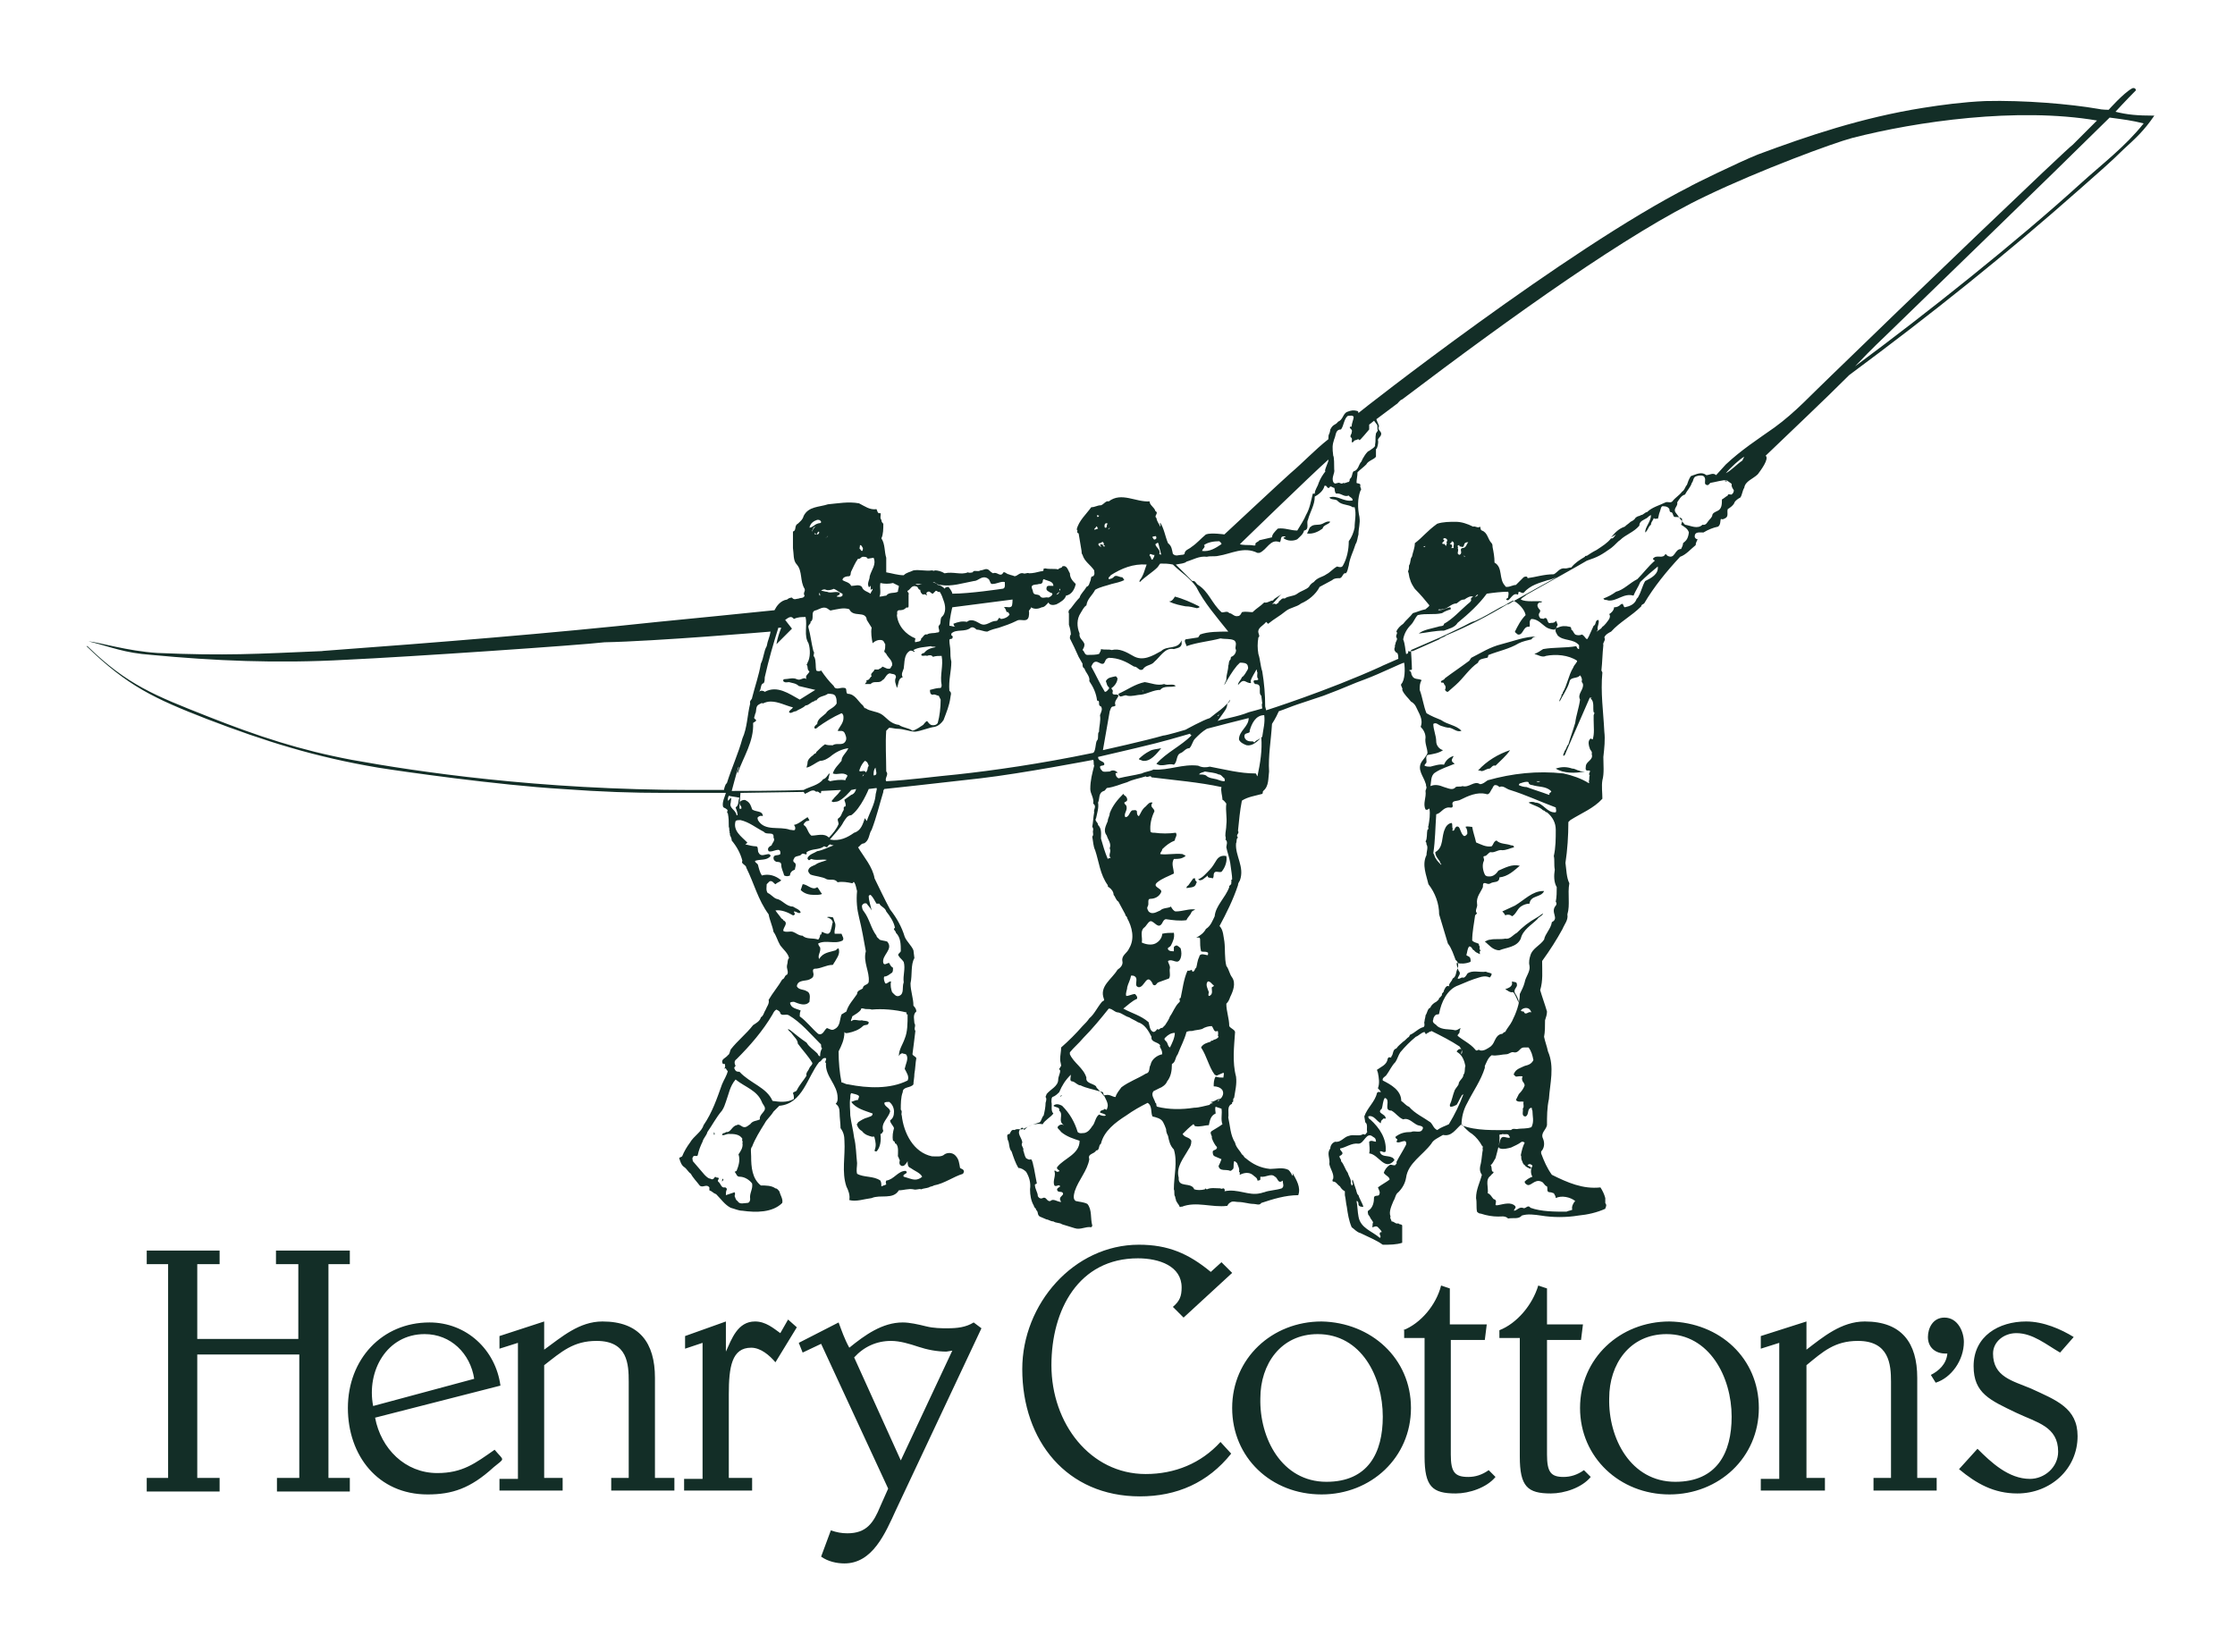 <?xml version="1.0" encoding="utf-8"?>
<!-- Generator: Adobe Illustrator 25.1.0, SVG Export Plug-In . SVG Version: 6.00 Build 0)  -->
<svg version="1.1" id="レイヤー_1" xmlns="http://www.w3.org/2000/svg" xmlns:xlink="http://www.w3.org/1999/xlink" x="0px"
	 y="0px" viewBox="0 0 230 170" style="enable-background:new 0 0 230 170;" xml:space="preserve">
<style type="text/css">
	.st0{fill:#132E27;}
</style>
<rect x="-60.4" y="-230.2" class="st0" width="276.3" height="102.2"/>
<g>
	<path class="st0" d="M38.6,145.9c0.6,3.2,3.1,5.7,6.4,5.7c2.6,0,3.9-1,5.9-2.4c1,1.2,1.1,0.8-0.1,1.8c-2.4,2.2-4.3,2.8-6.8,2.8
		c-5.1,0-8.2-4-8.2-8.9c0-5,3.5-8.8,8.4-8.8c3.8,0,6.8,2.8,7.3,6.5L38.6,145.9z M48.8,141.9c-0.4-2.6-2.4-4.6-5.1-4.6
		c-3.9,0-6,3.8-5.3,7.4L48.8,141.9z M15.1,153.5v-1.4h2.2v-22h-2.2v-1.4h7.5v1.4h-2.3v7.7h10.4v-7.7h-2.3v-1.4H36v1.4h-2.2v22H36
		v1.4h-7.5v-1.4h2.3v-12.7H20.3v12.7h2.3v1.4H15.1z M203.5,149.1c1.4,1.4,3.2,3.1,5.4,3.1c1.5,0,2.9-1.2,2.9-2.8c0-2.6-2.2-3-4.3-4
		c-2.7-1.3-4.4-2-4.4-4.8c0-3.1,2.6-4.6,5.4-4.6c1.8,0,3.6,0.8,4.9,1.6l-1.4,1.6c-1.4-0.8-2.8-2-4.5-2c-1.3,0-2.4,0.9-2.4,2.1
		c0,2.4,2,2.8,3.9,3.6c2.6,1.2,4.8,2,4.8,4.9c0,3.4-2.8,5.9-6.2,5.9c-2.4,0-4.2-1-6-2.5L203.5,149.1z M198.7,141.5
		c0.8-0.4,1.6-1.1,1.7-2.2l-0.2,0c-1,0-1.8-0.6-1.8-1.7c0-0.9,0.5-2,1.7-2c1.4,0,2,1.5,2,2.5c0,1.9-1.3,3.7-2.9,4.2L198.7,141.5z
		 M181.2,153.5v-1.3h1.9v-14l-1.9,0.6v-1.3l4.7-1.5v2.9c1.7-1.3,3.6-2.9,6-2.9c3.8,0,5.4,2.2,5.4,5.8v10.3h2v1.3h-6.5v-1.3h1.8v-9.9
		c0-1.8-0.2-4.2-3.4-4.2c-2.4,0-3.6,1.1-5.3,2.5v11.6h1.9v1.3H181.2z M172.4,152.5c4.3,0,5.8-3,5.8-6.7c0-4.1-2.3-8.5-6.7-8.5
		c-3.8,0-5.9,3.1-5.9,6.6C165.5,148,167.8,152.5,172.4,152.5 M181,144.9c0,5.1-4.1,8.9-9.2,8.9c-5.1,0-9.2-3.8-9.2-8.9
		c0-5.1,4.1-8.9,9.2-8.9C177,136.1,181,139.8,181,144.9 M154.3,136.9c1.8-0.7,3.4-2.6,4-4.6l0.9,0.3v3.7h3.7l-0.2,1.6h-3.5v11.8
		c0,1.8,0.4,2.3,1.7,2.3c0.7,0,1.4-0.2,2.1-0.7l0.7,0.7c-0.9,1.1-2.7,1.7-4.1,1.7c-2.4,0-3.2-0.7-3.2-3.8v-12.2h-2.1V136.9z
		 M144.4,136.9c1.8-0.7,3.4-2.6,3.9-4.6l0.9,0.3v3.7h3.8l-0.2,1.6h-3.5v11.8c0,1.8,0.4,2.3,1.8,2.3c0.7,0,1.4-0.2,2.1-0.7l0.7,0.7
		c-0.9,1.1-2.7,1.7-4.1,1.7c-2.4,0-3.2-0.7-3.2-3.8v-12.2h-2.1V136.9z M136.5,152.5c4.3,0,5.8-3,5.8-6.7c0-4.1-2.2-8.5-6.7-8.5
		c-3.8,0-5.9,3.1-5.9,6.6C129.6,148,131.9,152.5,136.5,152.5 M145.2,144.9c0,5.1-4.1,8.9-9.2,8.9c-5.2,0-9.2-3.8-9.2-8.9
		c0-5.1,4.1-8.9,9.2-8.9C141.1,136.1,145.2,139.8,145.2,144.9 M125.7,129.9l1.1,1.1l-5,4.6l-1.1-1.1c0.7-0.6,0.9-1.1,0.9-2
		c0-2.2-2.3-3-4.5-3c-6.1,0-8.9,5.3-8.9,11c0,6,4,11.2,9.7,11.2c3,0,5.7-1.1,7.7-3.3l1.1,1.2c-2.4,3-5.6,4.4-9.4,4.4
		c-7.5,0-12.1-5.7-12.1-13.1c0-6.7,5.3-12.8,12-12.8c3,0,5.1,0.9,7.4,2.8L125.7,129.9z M92.7,150.3L98,139l-0.6,0.1
		c-1,0-2-0.2-2.9-0.5c-0.9-0.3-1.9-0.6-2.8-0.6c-1.5,0-2.8,0.6-3.8,1.7L92.7,150.3z M101,136.7l-8.8,18.7c-1.1,2.4-2.4,5.5-5.3,5.5
		c-0.8,0-1.7-0.2-2.4-0.7l1-2.7c0.6,0.2,1.1,0.3,1.7,0.3c2,0,2.7-1.1,3.4-2.8l0.8-1.8l-6.9-14.9l-1.9,0.9l-0.4-1l4.1-2.1
		c0.3,0.8,0.6,1.7,1.1,2.6c1.6-1.3,3.4-2.6,5.5-2.6c0.7,0,1.6,0.2,2.4,0.4c0.8,0.2,1.6,0.2,2.2,0.2c1,0,1.9-0.1,2.7-0.6L101,136.7z
		 M70.4,153.5v-1.3h1.9v-14l-1.8,0.6v-1.3l4.2-1.5v3.1c0.6-1.3,1.2-3.1,3-3.1c1.1,0,1.9,0.7,2.6,1.2l0.8-1.4l0.9,0.8l-2.2,3.6
		c-0.6-0.7-1.5-1.5-2.5-1.5c-2,0-2.3,2-2.3,4.8v8.6h2.4v1.3H70.4z M51.4,153.5v-1.3h1.9v-14l-1.9,0.6v-1.3l4.6-1.5v2.9
		c1.8-1.3,3.6-2.9,6-2.9c3.8,0,5.4,2.2,5.4,5.8v10.3h2v1.3h-6.5v-1.3h1.8v-9.9c0-1.8-0.1-4.2-3.3-4.2c-2.4,0-3.6,1.1-5.4,2.5v11.6
		h1.9v1.3H51.4z"/>
	<path class="st0" d="M116,71.6c0.5,0.1,1-0.1,1.4-0.1c0.7-0.1,1.3-0.5,2-0.5c0.4-0.5,1.1-0.2,1.6-0.4c-0.3-0.3-0.8,0-1.2-0.2
		c-0.7,0.2-1.3-0.1-2-0.2c-1,0.2-1.8,0.8-2.7,1.2C115.2,72,115.7,71.4,116,71.6 M117.7,71.1c-0.1,0.1-0.1,0-0.2,0
		C117.5,71.1,117.6,71.1,117.7,71.1 M119.5,77c-0.4,0.1-0.9,0.1-1.2,0.3c-0.4,0.2-0.8,0.5-1.1,0.8c0,0.1,0.2,0.1,0.4,0.2
		C118.4,78.4,119,77.6,119.5,77L119.5,77z M217.7,11.5c0,0,1.1-1.2,2.1-2.2c0-0.2-0.2-0.3-0.4-0.2c-0.9,0.5-2.4,2.2-2.4,2.2
		s-0.7,0-1.1-0.1c-2.9-0.5-7.6-0.9-11.6-0.8c-2.3,0.1-4.5,0.4-6.4,0.7c-6.3,1-11.9,2.9-17,4.8c-2,0.8-6.9,3.2-7,3.3
		c-12.6,6.4-33.9,23.1-34.1,23.3c-0.1-0.2,0.1,0-0.1-0.2c-0.4-0.1-0.6-0.1-1.1,0.1c-0.4,0.2-0.4,0.8-0.9,1c-0.3,0.4-0.5,0.2-0.8,0.8
		c-0.1,0.7-0.2,0.3-0.2,1c-1.4,1.1-2.6,2.4-3.9,3.5c-0.8,0.7-6.8,6.3-6.8,6.3s-1.4-0.2-1.9,0c-0.5,0.4-0.9,0.9-1.5,1.3
		c-0.2,0.2-0.7,0.3-0.7,0.7c-0.1,0.1-0.2,0.1-0.3,0.1c-0.3,0-0.6,0.2-0.9-0.1c-0.1-0.4-0.1-0.8-0.5-1.1c-0.3-0.7-0.4-1.5-0.8-2.1
		c-0.1,0.1,0.1,0.2,0,0.4c-0.1-0.3-0.3-0.4-0.4-0.9c-0.3-0.2,0.3-0.5-0.1-0.7c-0.1-0.4-0.6-0.6-0.6-1c-1.4,0.1-2.9-1-4.2,0
		c-0.3-0.1-0.5,0.3-0.8,0.4c-0.4,0-0.6,0.2-1,0.2c-0.5,0.7-1.3,1.4-1.5,2.3c0.2,0.1-0.1,0.3,0.2,0.4c0.1,0.6,0.2,1.2,0.3,1.8
		c0,0.1,0,0.3,0.1,0.4c0.2,0.7,0.8,1,1.2,1.6c0,0.2,0.1,0.4-0.1,0.6c-0.3,0-0.2,0.3-0.3,0.5c-0.1,0.2-0.1,0.5-0.4,0.6
		c-0.2,0.4-0.6,0.7-0.7,1.1c-0.3,0.3-0.6,0.7-0.9,1.1l-0.2,0.2c0,0.1-0.1,0.2,0,0.3l0,1.2c0.1,0.3,0.2,0.7,0.2,1
		c-0.1,0.1-0.1,0.3-0.1,0.4c0.3,0.6,0.6,1.2,0.9,1.9l0.4,0.7c0,0.2,0,0.4,0.2,0.5c0.1,0.4,0.6,0.8,0.5,1.3c0.4,0.6,0.7,1.2,0.8,2
		c0.4,0,0,0.5,0.4,0.6c0.2,0.3,0,0.6-0.1,0.9c0.1,0.6-0.1,1.1-0.1,1.7c-0.2,0.2,0,0.7-0.2,0.9c-0.2,0.2-0.1,1.3-0.5,1.3
		c-5.3,1.1-10.2,1.8-13.9,2.2c-2.2,0.2-5.1,0.6-7.3,0.7c-0.2-0.3,0.3-0.7,0-1c0-1.4-0.1-2.9,0-4.2l0.3-0.3c0.3,0,0.6,0.1,0.8,0.1
		c0.7,0,1.3,0.3,1.9,0.3c0.7-0.1,1.3-0.4,2-0.5c0.4-0.1,0.7-0.4,0.9-0.7c0.3-0.8,0.6-1.5,0.7-2.3c0-0.2,0.2-0.5-0.1-0.7
		c-0.1-1.1,0.2-2,0.2-3c-0.1-0.4-0.1-0.8-0.1-1.1c0-0.4-0.1-0.7-0.1-1.1c0-0.2,0.2-0.1,0.3-0.2c0.1-0.2,0-0.3-0.1-0.3
		c0-0.1,0-0.2,0-0.2c0.5-0.5,1.4-0.1,2-0.6c0.2-0.1,0.4,0,0.6,0.2c0.4,0,0.7,0.2,1.1,0.2c0.4-0.2,0.8-0.3,1.2-0.4
		c0.6-0.2,1.2-0.4,1.8-0.7c0.3-0.2,0.7,0,1-0.1c0.3-0.1,0.3-0.5,0.3-0.8c-0.1-0.2,0.2-0.3,0.2-0.5c0.3,0.2,0.7,0.2,1.1,0
		c0.3,0,0.5-0.3,0.7-0.5c0.1,0.3,0.5,0.3,0.8,0.2c0.4-0.2,0.9-0.5,1-0.9c0.6-0.1,0.9-0.7,1-1.2c-0.3-0.3-0.6-0.6-0.6-1.1
		c-0.2-0.3-0.3-0.9-0.8-0.7c0,0.2-0.3,0.1-0.4,0.3c-0.4-0.1-0.9,0-1.3-0.1c-0.1,0-0.3,0-0.2,0.2c-0.1,0.1-0.2,0.1-0.3,0.1
		c-0.4,0.1-0.8,0.2-1.2,0.2c-0.2-0.1-0.4,0.1-0.6,0c-0.4-0.1-0.6,0.3-0.9,0.3c-0.2-0.1-0.4-0.1-0.6-0.2c-0.2,0-0.5-0.4-0.6-0.1
		c-0.3,0.4-0.6-0.2-1,0c-0.2-0.1-0.3-0.2-0.4-0.3c-0.3-0.3-0.6,0-0.9,0c-0.3,0.2-0.7-0.1-0.8,0.2c-0.1,0-0.3,0.1-0.5,0
		c-0.7,0.3-1.5-0.1-2.4,0.1c-0.3-0.2-0.7-0.3-1-0.3c-0.1,0.1-0.2,0-0.3,0c-0.6,0.1-1.3-0.1-1.9,0c-0.4,0.2-0.7,0.2-1,0.5
		c-0.6,0-1.2-0.2-1.8-0.3c0-0.5,0-1,0-1.5c-0.2-0.6-0.1-1.4-0.5-2c0.2-0.4,0.2-1,0.2-1.5c-0.1-0.1-0.2-0.2-0.2-0.4
		c-0.2-0.2,0-0.5-0.1-0.7c-0.3,0.1-0.3-0.2-0.4-0.4c-0.7,0.1-1.2-0.3-1.8-0.6c-1.1-0.2-2.1,0-3.2,0.1c-0.9,0.3-2,0.2-2.5,1.2
		c-0.1,0.4-0.4,0.6-0.6,0.8c-0.4,0.2-0.1,0.7-0.5,0.8l0,1.7c0.1,0.6,0,1.3,0.4,1.7c0.6,0.7,0.3,1.7,0.8,2.5c0.1,0.3-0.2,0.4,0,0.7
		c-0.1,0.3-0.4,0.2-0.6,0.3c-0.2,0-0.5,0.2-0.7-0.1c-0.2,0-0.4,0.1-0.5,0.2c-0.7,0.1-1.1,0.7-1.3,1.1c-1.8,0.2-10,1-12,1.2
		c-11.2,1.2-22.4,2.1-34.6,3l0.2,0c-7,0.3-10.1,0.5-17.1,0.2c-3.1-0.2-6-1.1-7.1-1.2c2.4,0.6,3.7,1.2,6.5,1.4
		c6.4,0.6,12.8,0.9,20,0.5c6.5-0.3,24.1-1.5,26.6-1.8C67.5,66,79.3,65,79.3,65c-0.1,0.6-0.3,0.9-0.4,1.5c-0.3,0.5-0.3,1.2-0.6,1.8
		c-0.2,1.2-0.6,2.3-0.9,3.5c0,0.2-0.3,0.3-0.2,0.6c-0.3,1.2-0.3,2.5-0.8,3.6c-0.4,1.5-1.1,3-1.6,4.6c-0.2,0.1-0.3,0.7-0.3,0.7
		l-3.2,0c-15.9,0-28.5-1.9-35.1-3.1c-5.3-1-9.6-2.4-14.9-4.5c-5.3-2.1-8.2-3.2-12.3-7.2c-0.1,0-0.1,0-0.1,0c4.2,4.1,7,5.4,12.4,7.5
		c6,2.3,11.1,3.9,17.6,5c2.5,0.4,12.3,1.8,19,2.2c4.1,0.3,7.2,0.4,10.5,0.4c2.1,0,6.3,0,6.3,0c-0.1,0.4-0.4,0.9-0.3,1.4
		c0.1,0.2,0.2,0.1,0.4,0.3c0.2,0.1-0.1,0.3,0.1,0.4c0.1,0.5,0.1,0.9,0.1,1.4c0.1,0.2,0,0.4,0.1,0.5c-0.1,0.1,0.1,0.2,0,0.3
		c0.1,0.2,0.2,0.4,0.2,0.6c0.5,0.6,0.9,1.3,1.1,2.1c-0.2,0.3,0.4,0.4,0.4,0.7c0.8,1.6,1.2,3.3,2.3,4.8c0.1,0.6,0.4,1.2,0.5,1.8
		c0.3,0.4,0.4,0.9,0.7,1.4c0.3,0.4,0.8,0.8,0.9,1.3c-0.2,0.2-0.1,0.4-0.2,0.7c-0.1,0.4,0.2,0.7,0,1c-0.3,0.1-0.2,0.4-0.5,0.5
		c-0.4,0.7-1,1.4-1.4,2.1c0.1,0.4-0.2,0.7-0.3,1c-0.2,0.3-0.2,0.6-0.5,0.8c-0.1,0.4-0.5,0.6-0.8,0.8c-0.7,0.9-1.6,1.6-2.3,2.5
		c-0.1,0.2-0.1,0.5-0.3,0.6c-0.2,0.3-0.8,0.4-0.5,0.9c0.1,0,0.1,0,0.2,0c0,0.2,0.1,0.3-0.1,0.5c0.3-0.2,0.2,0.2,0.4,0.2
		c-0.1,0.5-0.4,0.9-0.6,1.4c-0.5,1.4-1,2.9-1.9,4.2c-0.2,0.7-1,1.1-1.4,1.8c-0.3,0.4-0.6,0.9-0.8,1.4c-0.1,0.1-0.3,0.1-0.3,0.2
		c0.1,0.3,0.2,0.7,0.5,0.9c0.3,0.2,0.4,0.5,0.7,0.7c0.2,0.4,0.6,0.8,0.9,1.2c0.3,0.3,0.7-0.2,1,0.2c0,0.1,0,0.2,0,0.3
		c0.3,0.1,0.4,0.3,0.7,0.4c0.5,0.5,0.9,1.1,1.5,1.4c0.4,0.1,0.8,0.3,1.2,0.3c1.4,0.2,3.1,0.2,4.1-0.8c0.1-0.4-0.2-0.8-0.3-1.2
		c-0.1-0.1-0.2-0.3-0.4-0.3c-0.4-0.3-1-0.3-1.5-0.3c-0.9-0.7-1-1.9-1-3c0-0.4-0.1-0.8,0.1-1c0.3-0.8,0.8-1.6,1.3-2.4
		c0.2-0.4,0.6-0.7,0.9-1.2l0.6-0.6c2.4-0.2,2.9-3,4.1-4.5c0.3-0.1,0.3-0.5,0.7-0.4c0.1,0.2-0.2,0.4,0,0.5c-0.1,1.4,1.2,2.2,1.2,3.6
		c0,0.2,0,0.4-0.2,0.6c0.3,0.2,0.4,0.5,0.4,0.9c0,0.5,0.1,1.1,0.1,1.6c0.3,0.4,0.4,0.8,0.4,1.3c0.1,1.6-0.3,3.2,0.2,4.7
		c0.2,0.4,0.4,0.9,0.3,1.4c0.7,0.2,1.5-0.1,2.3-0.2c0.9-0.4,2.2,0.2,2.8-0.8c0.5,0,1-0.2,1.5-0.1c0.3,0.1,0.6-0.1,0.8,0
		c0.2-0.1,0.5-0.1,0.8-0.2c0.1-0.1,0.4-0.1,0.5-0.2c1.1-0.2,2-0.9,3-1.2l0.1-0.2c0-0.3-0.3-0.3-0.4-0.4c-0.1-0.5-0.1-0.9-0.5-1.3
		c-0.3-0.3-0.8-0.3-1.1-0.1c-0.3,0.3-0.9,0.2-1.3,0.2c-1.9-0.4-2.9-2.4-3.1-4.2c-0.1-0.2,0.1-0.4-0.1-0.6c0-0.6,0-1.3,0.2-1.8
		c0-0.6,0.8-0.4,1.1-0.8c0-0.3,0.1-0.7,0.1-1.1c0.1-0.5,0.1-1.1,0.2-1.6c-0.1-0.2-0.3-0.2-0.4-0.4c0.1-0.8,0.2-1.5,0.3-2.4
		c-0.2-0.3,0.1-0.5-0.1-0.8c0-0.3-0.2-0.9,0.2-1.2c0-0.2-0.1-0.4-0.3-0.6c0-0.8-0.3-1.5-0.3-2.3c0.2-0.9,0-1.9,0.4-2.6L94,97.8
		c-0.2-0.5-0.7-0.9-0.9-1.4c-0.3-1-0.8-1.9-1.5-2.8c-0.6-1.1-1.1-2.2-1.6-3.2c-0.2-1.2-1.1-2.2-1.7-3.2c0.2-0.1,0.3-0.4,0.6-0.4
		c0.6-0.3,0.5-1,0.8-1.4c0.5-1.3,0.8-2.6,1.2-3.9c0-0.2,0-0.1,0.1-0.3c0,0,5.6-0.6,9.9-1.1c4.3-0.5,11.6-1.9,11.6-1.9
		c0.1,0.2,0,0.4,0.1,0.6c-0.2,0.8-0.4,1.5-0.4,2.4c0,0.5,0.4,0.9,0.3,1.5c0.4,0.3,0,0.6,0.1,0.9c-0.1,0.5-0.1,1-0.2,1.5
		c0.1,0.1,0.1,0.2,0.1,0.3c-0.1,0.3,0.1,0.5-0.1,0.7c0.1,0.5,0.1,1,0.3,1.4c0.4,1.2,0.5,2.5,1.3,3.6c0,0.1,0,0.2,0.1,0.2
		c0.3,0.2,0.5,0.5,0.5,0.8c0.2,0.2,0.2,0.5,0.5,0.7c0.2,0.4,0.5,0.9,0.7,1.3c0,0.2,0.2,0.2,0.2,0.4c0.5,0.9,0.8,2.1,0.2,3.1
		c-0.2,0.5-0.8,0.7-0.7,1.3c0.1,0.4-0.2,0.7-0.5,0.9c-0.6,1-1.9,1.7-1.4,3c0.1,0.2-0.1,0.2-0.2,0.3c-0.5,0.6-0.8,1.3-1.3,1.7
		c-0.2,0.3-0.4,0.5-0.7,0.8c-0.7,0.8-1.4,1.5-2.2,2.2c0,0.4-0.1,0.8-0.1,1.2c0,0.3,0.1,0.5,0.1,0.7c-0.1,0.1-0.1,0.2-0.2,0.3
		c0,0.1,0.1,0.1,0.1,0.2c0,0.3-0.2,0.6-0.2,0.9c0,0.7-0.8,1-1.2,1.5c0,0.1-0.1,0.2-0.1,0.3c0.1,0.1,0.1,0.3,0,0.6
		c0,0.4-0.1,0.9-0.2,1.3c-0.2,0.2-0.2,0.5-0.4,0.7c-0.6,0.2-1.2,0.4-1.7,0.7c-0.3,0.1-0.6-0.1-0.9,0.1c-0.3-0.1-0.4,0.2-0.5,0.4
		c-0.4,0-0.2,0.4-0.2,0.6c0.2,0.3,0.1,0.9,0.4,1.2c0.2,0.6,0.4,1.2,0.7,1.7c0.3,0,0.6,0.2,0.8,0.4c0.3,0.5,0.5,1.1,0.4,1.8
		c0,0.6,0.1,1.2,0.4,1.7c0,0.2,0.3,0.3,0.2,0.4c0.3,0.2,0.1,0.5,0.4,0.7c0.2,0.1,0.5,0.2,0.7,0.3c0.2,0,0.4,0.2,0.7,0.2
		c0.3,0.2,0.6,0.1,0.9,0.3l1.3,0.4c0.6,0.2,1.1-0.2,1.7-0.1c0.1-0.1,0.1-0.1,0.1-0.2c-0.2-0.7,0-1.6-0.5-2.2
		c-0.4-0.2-0.8-0.2-1.2-0.3c-0.3-0.2-0.2-0.6-0.1-1c0.4-1.2,1.3-2.1,1.5-3.3c-0.2-0.6,0.5-0.5,0.7-0.9c0.4,0,0.2-0.5,0.5-0.7
		c0.3-1.3,1.5-2.2,2.6-2.9c0.7-0.5,1.4-0.9,2.2-1.3c0.5,0.3,0.3,1,0.5,1.4c0.4,0.1,0.9,0.2,1.1,0.6c0.1,0.2,0.2,0.4,0.3,0.7
		c0,0.3,0.1,0.5,0.2,0.7c0.1,0.5,0.2,1,0.6,1.4c0.4,1.3,0,2.7,0,4.1c0.1,0.2,0,0.5,0.1,0.7c0.1,0.1,0,0.2,0.1,0.3
		c0,0.3,0.3,0.5,0.4,0.8c0.1,0.1,0.1-0.1,0.2,0c1.5-0.6,3.1,0.1,4.7-0.1c0.1-0.2,0.2-0.3,0.4-0.4c0.2-0.1,0.5,0,0.7,0
		c0.6,0,1.1,0.2,1.6,0.2c0.3,0,0.6,0.2,0.8-0.1c1.2-0.4,2.5-0.8,3.8-0.8c0.3-0.8-0.2-1.6-0.6-2.3c0,0.1,0.1,0.2,0,0.3
		c-0.1-0.2-0.2-0.4-0.4-0.6c-0.6-0.3-1.3-0.1-1.9-0.1c-1-0.1-1.8-0.5-2.5-1.1c-0.2-0.1-0.2-0.3-0.4-0.4c-0.2-0.4-0.6-0.7-0.7-1.2
		c-0.5-0.8-0.5-1.7-0.7-2.6c0.1-0.4-0.2-1.2,0.4-1.4c-0.1-0.2,0.2-0.2,0.1-0.3c0-0.1,0-0.3,0.1-0.3c0.1-0.7,0.3-1.4,0.2-2.2
		c-0.4-1.5-0.2-3.1-0.1-4.6c-0.1-0.3-0.4-0.3-0.6-0.6c0-0.8-0.3-1.5-0.3-2.3c0.2-0.2,0.3-0.4,0.4-0.7c0.3-0.6,0.6-1.4,0.2-2
		c-0.3-0.4-0.3-0.8-0.6-1.2c-0.2-0.8-0.1-1.7-0.2-2.5c-0.1-0.5-0.1-1.2-0.5-1.6c0.7-1.3,1.4-2.7,1.9-4.2c0-0.2,0.1-0.3,0.2-0.5
		c0.5-1.4-0.5-2.5-0.4-3.8c0.1-0.2,0-0.5,0.2-0.6c-0.3-0.3,0.2-0.4,0-0.7c0.1-1,0.2-2.1,0.4-3.1c0.6-0.4,1.4-0.5,2.1-0.7
		c0.1-0.1,0-0.2,0.1-0.3c0.6-0.5,0.5-1.3,0.6-2c-0.1-1.6,0.2-3.2,0.3-4.9c0,0,0.4-0.6,0.7-1.3c0.6-0.2,1.3-0.5,1.9-0.7l2.7-0.9
		c2.4-0.9,2.9-1.2,4.3-1.7c1.6-0.6,3.8-1.7,4-1.7c0.1,0.6,0.1,1.8-0.3,2.2c-0.1,0.2,0.2,0.4,0.1,0.6c0.2,0.5,0.6,0.8,0.9,1.2
		c0.2,0.1,0.4,0.3,0.5,0.5c0.3,0.7,0.8,1.3,0.5,2.1c0.3,0.3,0.5,0.7,0.5,1.1c-0.1,0.6,0.2,1.1,0.2,1.6c-0.1,0.3-0.4,0.6-0.6,0.9
		c-0.5,0.8,0.2,1.5,0.4,2.2c0.1,0.2,0,0.2,0.1,0.4c0,0.2-0.1,0.3-0.1,0.4c0.1,0.7-0.3,1.3,0,1.9c0.1,0.1,0.3,0,0.4-0.1
		c0.1,0.6,0,1.2-0.1,1.8c-0.1,0.1,0.1,0.3-0.1,0.4c-0.1,0.4,0,0.9-0.2,1.2c0.1,0.1,0.1,0.2,0.1,0.3c0.2,0.3,0,0.7,0,1.1
		c-0.5,1,0,2.1,0.2,3c0.7,0.9,1.1,2,1.1,3.1c0.3,1,0.6,2,0.9,3c0.4,0.5,0.6,1.2,0.8,1.7c0.3,0.2,0.3,0.6,0.2,0.9
		c-0.2,0.3-0.1,0.8-0.5,1c-0.1,0.3-0.3,0.4-0.4,0.7c0.2,0.2-0.2,0-0.2,0.1c-0.2,0.1-0.2,0.3-0.3,0.4c0,0.3-0.3,0.3-0.2,0.5
		c-0.1,0.1-0.2,0.3-0.3,0.3c0,0.2-0.2,0.3-0.3,0.4c-0.2,0.1-0.5,0.3-0.6,0.6c-0.3,0.1-0.3,0.5-0.5,0.8c0,0.2-0.1,0.4-0.1,0.6
		c-0.1,0.2,0.1,0.4-0.1,0.6c-0.5,0.1-0.9,0.6-1.4,0.8l-0.1,0.2c-0.2,0.1-0.4,0.4-0.6,0.5c-0.2,0.2-0.5,0.4-0.7,0.7
		c-0.4,0.1-0.3,0.6-0.5,0.8c0,0.1-0.1,0.2-0.2,0.1c-0.1,0-0.2,0.1-0.2,0.2c-0.1,0.6-0.7,0.8-1.1,1.1l0.1,0.3c0.1,0.5,0.2,1.1,0,1.6
		c0.1,0.1,0.3,0.3,0.3,0.4c-0.1,0-0.3-0.1-0.4,0.1c-0.2,0.9-1,1.5-1.3,2.4l0.1,0.6c0.3,0.2,0.1,0.7,0.2,1c-0.1,0.1-0.2,0.4-0.4,0.2
		c-0.4,0.3-1,0-1.5,0.2c-0.5,0.1-0.8,0.7-1.4,0.6c-0.3,0.1-0.5,0.4-0.5,0.7c-0.4,0.5,0,1-0.1,1.6c0.1,0.5,0.5,1,0.4,1.5
		c-0.1,0.1-0.1,0.3,0,0.3c0.3,0,0.4,0.3,0.7,0.5c0.1,0.2,0.3,0.4,0.5,0.5c0,0.1,0,0.3,0,0.4c0.1,0.4,0.1,0.8,0.2,1.2
		c0.1,0.7,0.2,1.4,0.5,2.1c0.3,0.2,0.5,0.5,0.9,0.6c0.8,0.4,1.6,0.7,2.3,1.2c0.7,0,1.4,0,2-0.2c0-0.6,0-1.2,0-1.8
		c-0.1-0.1-0.2-0.1-0.2-0.1c0,0-0.1,0-0.2-0.1c-0.3,0.1-0.4-0.2-0.7-0.2c0-0.2-0.2-0.3-0.1-0.5c-0.2-0.5,0.1-1.1,0.3-1.6
		c0.2-0.3,0.2-0.7,0.5-0.9c0.4-0.4,0.7-0.9,0.8-1.5c0.2-1.5,1.7-2.3,2.6-3.5c0.2-0.4,0.7-0.6,1.2-0.9c0.9,0.2,1.3-0.6,1.9-1.1
		c0.3,0.3,0.6,0.7,1.1,1c0.4,0.3,0.8,0.8,1,1.2c0.2,0.1,0,0.3,0.1,0.4c-0.1,0.5-0.1,0.9-0.2,1.4c-0.1,0.4-0.2,0.8,0.1,1.2
		c-0.2,0.8-0.6,1.5-0.6,2.4c0.1,0.5,0,0.9,0.1,1.4c0.1,0.1,0.2,0.2,0.4,0.2c0.6,0.2,1.2,0.3,1.8,0.3c0.3,0,0.7-0.1,1,0.2
		c0.5-0.1,1.1,0.1,1.4-0.3c0.6-0.2,1.3-0.1,2,0c1.2,0.2,2.6,0.2,3.8,0c1-0.1,1.9-0.3,2.8-0.7c0-0.1,0.1-0.2,0.1-0.4l-0.1-0.2l0-0.5
		c-0.1-0.4-0.3-0.8-0.5-1.1c-1.8,0.2-3.4-0.5-5-1.3c-0.5-0.7-0.8-1.4-1.1-2.2l0-0.2c0.3-0.3,0.4-0.8,0.2-1.3
		c-0.3-0.6,0.3-0.9,0.4-1.4c0-0.9,0-1.8,0.2-2.7c0.1-1.6,0.6-3.3-0.1-4.9c-0.1-0.5-0.3-1-0.4-1.5c0.1-0.5,0.1-1.1,0.1-1.7
		c0.1-0.3,0.2-0.6,0.2-0.9c-0.2-0.7-0.5-1.5-0.7-2.2c0.3-1,0.2-1.9,0.2-3c0.8-1.1,1.5-2.2,2.1-3.3c0.2-0.5,0.6-0.9,0.5-1.5
		c0.3-1,0-2.1,0.2-3.2c-0.3-0.6-0.3-1.4-0.4-2.1c0.2-1.3,0.3-2.8,0.3-4.2l0.2-0.2c1.1-0.7,2.4-1.2,3.3-2.2c0-0.6-0.1-1.3,0-1.9
		c0.2-0.7,0.1-1.6,0.1-2.4c0.1-0.9,0.2-1.8,0.1-2.6c-0.1-2.1-0.4-4-0.2-6.1l-0.1-0.2c0.1-0.9,0.1-1.7,0.2-2.6
		c-0.1-0.3,0.3-0.5,0.1-0.8c0.1-0.3,0.5-0.5,0.7-0.6c0.9-1,2.1-1.6,3.1-2.6c0-0.2,0.2-0.2,0.3-0.3c1-1.7,2.3-3.3,3.7-4.8
		c0.6-0.2,1.1-0.8,1.6-1.2c0-0.2,0.1-0.4,0.2-0.6c-0.1,0-0.3-0.1-0.3-0.3c0-0.5,0.5-0.4,0.9-0.4c0.5-0.3,1-0.5,1.5-0.6
		c0.3-0.2,0.2-0.6,0.3-0.8c0.2,0.1,0.3,0,0.5-0.1c0.3-0.2,0.1-0.6,0.2-0.9c0.3-0.2,0.6-0.4,0.7-0.7c0.1-0.2,0.4-0.4,0.6-0.5
		c0.2-0.3,0.2-0.7,0.4-1c0.1-0.7,0.9-0.9,1.4-1.4c0.3-0.4,1.2-1.6,0.8-1.9c2.7-2.6,5.9-5.6,8.6-8.3c8.5-6.3,16-12.3,23.8-19.2
		c1.7-1.5,3.2-2.8,4.4-4c1.3-1.2,2.1-1.9,3.2-3.5C219.9,11.9,218.9,11.8,217.7,11.5 M109.1,60.6c0,0.1,0,0.2,0,0.2
		C109.1,60.8,108.9,60.6,109.1,60.6 M109,60.9c0,0.2-0.2,0.3-0.3,0.3C108.7,61.2,108.9,61,109,60.9 M106.2,60.3
		c0.2-0.2,0.5-0.1,0.7-0.2c0.2,0,0.3,0,0.4-0.2c0-0.1,0-0.2,0.1-0.3c0.4,0.2,1,0.2,1,0.7c-0.3,0-0.7-0.1-0.7,0.2
		c-0.1,0.3,0.3,0.4,0.4,0.5c0.1,0,0.1,0,0.2,0.1c0,0.2-0.2,0.3-0.4,0.4c-0.3-0.1-0.7,0.2-0.9-0.2c-0.3-0.2-0.6,0-0.7-0.4
		C106.3,60.7,106.1,60.5,106.2,60.3 M104.2,61.7c0,0,0,0.6-0.1,0.7c-0.2,0.2-0.5,0-0.8,0.1c0.2,0.1,0.2,0.3,0.3,0.5
		c0.2-0.1,0.2,0.2,0.3,0.2c-0.1,0.3-0.6,0.5-0.9,0.5c-0.1-0.1-0.1-0.1-0.2-0.1c-0.1,0.1-0.1,0.3-0.3,0.3c-0.6,0-1,0.6-1.6,0.3
		c-0.4-0.2-0.9-0.6-1.4-0.2c-0.5-0.1-0.9,0-1.4,0.2c0.1,0.1,0,0.2,0.2,0.3c-0.2,0-0.4-0.1-0.6-0.1c0-0.7,0.3-1.9,0.3-1.9L104.2,61.7
		z M96.8,60.2c1.1,0.2,2.3-0.2,3.4-0.4c0.5,0,0.8-0.6,1.4-0.3c0.1,0.1,0.2,0.1,0.2,0.2c0.1,0.1,0.1,0.4,0.3,0.4
		c0.5,0,0.9-0.3,1.3-0.2c0,0.3,0.1,0.7-0.3,0.7c0,0-3.3,0.5-5.1,0.5c0-0.2-0.3-0.6-0.4-0.7c-0.2,0-0.4,0.1-0.4,0.2
		c-0.1-0.2-0.5-0.4-0.7-0.4c-0.1-0.2-0.4-0.2-0.5-0.3C96.3,59.9,96.4,60.2,96.8,60.2 M94.9,60.1c-0.2,0-0.4,0.2-0.7,0
		C94.4,60.1,94.7,60.1,94.9,60.1 M93.3,62.5c0.1,0.1,0.2,0,0.2-0.1c0-0.4,0-0.8,0-1.2c0.1-0.2-0.2-0.3-0.1-0.4
		c0.3-0.1,0.4-0.7,1-0.4c0.1,0.1,0.1,0.3,0.3,0.3c0,0.2,0.1,0.4,0.3,0.5c0.1-0.1,0.3,0,0.4,0.1c0-0.1-0.2-0.3,0.1-0.4
		c0.2-0.1,0.3,0.2,0.5,0.2c0.1-0.1,0.2-0.2,0.3-0.3c0.2,0,0.2,0.2,0.4,0.1c0.2,0.3,0.3,0.6,0.4,0.9c0.2,0.5,0.3,1.3-0.2,1.7
		c-0.2,0.3,0,0.7-0.3,0.9c-0.1,0.3,0.3,0.7-0.2,0.7c-0.3,0.1-0.7,0-1,0.2c-0.3-0.1-0.4,0.3-0.6,0.4c0,0.4-0.4,0.3-0.6,0.4
		c-0.1-0.1,0-0.3,0-0.4c-1-0.4-1.8-1.3-1.9-2.4c0.1-0.2-0.1-0.4,0.2-0.5C92.8,62.8,93,62.8,93.3,62.5 M90.6,60
		c0.4,0.1,0.9,0.1,1.3,0c0.2,0.1,0.4,0.2,0.6,0.3c0,0.2-0.1,0.4-0.1,0.6c-0.4,0.2-0.9,0-1.2,0.4c-0.2,0-0.4,0.1-0.7,0.1
		C90.7,61,90.5,60.5,90.6,60 M88.5,56.1c0.2,0,0.2,0.2,0.3,0.3c0,0.1,0,0.3-0.1,0.3c-0.1,0-0.1-0.1-0.2-0.2
		C88.4,56.5,88.5,56.3,88.5,56.1 M87.4,59.3c0.2-0.1,0.1-0.3,0.2-0.5c0.2-0.4,0.4-0.9,0.7-1.3c0.2,0.1,0.3-0.2,0.5-0.2
		c0.2,0,0.4,0,0.5,0.2l0.6-0.1c0.3,0.7-0.2,1.2-0.4,1.9c0,0.4-0.3,0.7-0.1,1.1c0.1,0.1,0.1-0.1,0.2-0.1l0,0.4c0.1,0,0.1-0.1,0.2-0.1
		c0,0.2-0.2,0.3-0.2,0.5c-0.3-0.2-0.8-0.3-0.9-0.7c-0.3-0.3-0.7-0.1-1.1-0.1c-0.2-0.4-0.6-0.4-0.9-0.6
		C86.7,59.4,87.1,59.3,87.4,59.3 M85,55.3c0.1,0,0.2-0.2,0.2-0.1c-0.2,0.1-0.3,0.2-0.3,0.3C84.9,55.5,85,55.4,85,55.3 M85,60.7
		c0.2,0.1,0.6,0,0.8-0.1c0.3,0.1,0.6,0.4,0.9,0.5c0,0.1,0,0.2,0,0.2c-0.2,0.2-0.4,0.1-0.6,0.1c0.1-0.2,0.4-0.1,0.3-0.4
		c-0.4-0.2-0.9,0.1-1.3-0.1c-0.2,0-0.4-0.1-0.6-0.1C84.6,60.7,84.8,60.6,85,60.7 M84.1,53.5c0.2,0,0.3,0,0.4,0.2
		c0,0.2-0.2,0.1-0.4,0.2c-0.3,0.1-0.5,0.4-0.8,0.4C83.4,53.8,83.8,53.6,84.1,53.5 M84.4,61.3c-0.1,0-0.1-0.1-0.1-0.3
		C84.4,61.1,84.4,61.2,84.4,61.3 M84.1,54.9c0-0.1,0.2-0.3,0.2-0.1c0,0.1-0.1,0.2-0.2,0.2c-0.1-0.1-0.2,0.1-0.3-0.1
		C83.9,54.8,84,55.1,84.1,54.9 M83.6,54.7c-0.1-0.1,0.1-0.2,0.1-0.4c0.1,0,0.1-0.1,0.2-0.1C83.7,54.4,83.6,54.6,83.6,54.7
		 M78.6,70.3c0.1-0.2,0.1-0.4,0.1-0.6c0.4-1.8,0.9-3.5,1.4-5.1l0.3,0c-0.2,0.5-0.4,1.1-0.5,1.7l1.6-1.6l-0.7-0.9
		c0.3-0.2,0.6-0.5,0.9-0.1c0.4-0.2,0.8-0.2,1.2-0.2c0.2,0.9-0.2,1.9,0.3,2.7c0.2,0.6,0.2,1.5-0.1,2c0,0,0,0.1-0.1,0.2
		c0.2,0.2,0,0.5,0.3,0.7c-0.1,0.3-0.5,0.4-0.3,0.8c-0.3-0.3-0.6,0.2-1,0c-0.4-0.2-0.9,0-1.3,0c-0.1,0-0.1,0.1-0.1,0.2
		c0.2,0.2,0.4,0.1,0.6,0.1c0.3,0.1,0.7,0.1,1,0.4l1.7,0.4c-0.5,0.3-1.1,0.7-1.6,1c-1.1-0.6-2.3-1.5-3.6-0.8c-0.1-0.1-0.4-0.2-0.6,0
		C78.4,70.9,78.2,70.4,78.6,70.3 M76,78.9c0.1,0.2-0.2,0.4-0.1,0.7c0.6-1.7,1.7-3.3,1.6-5.2c0.1-0.1,0.5-0.2,0.2-0.4
		c-0.2-0.1,0-0.3,0-0.5c0.2-0.3,0-0.8,0.4-1c0.2-0.1,0.3-0.2,0.4-0.1c0.2-0.1,0.5-0.2,0.8-0.2c0.8,0,1.5,0.4,2.3,0.6
		c-0.1,0.2-0.4,0.3-0.4,0.5c0.2,0.2,0.4-0.1,0.7-0.1c0.3-0.2,0.7-0.3,1-0.6c0.3,0,0.5-0.3,0.8-0.4c0.1,0,0.2-0.2,0.3-0.1
		c0.3-0.5,0.8-0.4,1.2-0.7c0.3,0,0.7,0,0.8,0.3c0.1,0.2,0.1,0.5,0.1,0.7c-0.3,0.5-0.9,0.6-1.1,1c-0.3,0.3-0.9,0.6-0.9,1.1
		c-0.1,0.1-0.3,0.2-0.3,0.4c0.1,0.2,0.3,0,0.4-0.1c0.7-0.5,1.5-1,2.4-1.4c0.2,0.1,0.2,0.3,0.2,0.5c0,0.5-0.4,0.9-0.6,1.3
		c0.2,0.1,0.5-0.1,0.7,0.2c0.1,0.2,0.3,0.6,0.1,0.9c-0.3,0.5-0.9,0.1-1.3,0.4c-0.3,0-0.6,0-0.8-0.1c-0.3,0.2-0.6,0.5-0.9,0.8
		c0,0.2-0.2,0.1-0.3,0.3c-0.3,0.2-0.6,0.5-0.6,0.8C83.1,78.7,83,78.9,83,79c0.5-0.1,0.9-0.5,1.4-0.7c0.4,0,0.7-0.2,1-0.4
		c0.6-0.5,1.2-0.8,1.9-0.9c-0.2,0.5-0.7,0.8-0.7,1.3c-0.3,0.4-0.7,0.7-0.9,1.3c0.5,0.2,1-0.2,1.5,0.2c0,0.2-0.2,0.3-0.2,0.5
		c-0.5-0.1-1.1,0-1.6,0.1c-0.1-0.1-0.2-0.1-0.2-0.1c0.1-0.2,0.1-0.5,0.2-0.7c-0.2,0-0.3,0.5-0.7,0.6c-0.4,0.6-1.5,0.8-2,1.1
		c-1.9,0.1-7.4,0.1-7.4,0.1S75.8,79.5,76,78.9 M87,83c-0.3,0-0.1,0.3-0.2,0.4c-0.2,0.3-0.2,0.6-0.5,0.8c-0.2,0.1,0,0.4,0,0.6
		c-0.2,0.5-0.6,1-1,1.4c-0.5-0.5-1.2-0.2-1.8-0.2c-0.4-0.3-0.4-0.9-0.8-1.1c0-0.2,0.2-0.3,0.3-0.4c0.1,0,0.2,0,0.3-0.1
		c-0.1-0.1-0.1-0.2-0.2-0.3c-0.5,0.3-0.9,0.7-1.4,0.8c0.1,0.1,0.2,0.3,0.1,0.5c-0.1,0.1-0.3,0-0.5,0c-1.1-0.4-2.6,0.2-3.3-1
		c0-0.1-0.1-0.2,0-0.3c0.1-0.1,0.3-0.2,0.5-0.1c0-0.6-0.7-0.4-1.1-0.7c-0.1-0.3-0.2-0.7-0.6-0.9c-0.1-0.1-0.3-0.1-0.5,0
		c-0.2,0.1-0.2,0.3-0.1,0.5c0.1,0.1,0.1,0.2,0.1,0.3c-0.1,0.1-0.2,0-0.2,0L76.1,83l0.1-1.4l6.5-0.1c0.1,0.2,0.1,0,0.1,0.2
		c0.4-0.1,0.8-0.6,1.2-0.2c0.2-0.2,0.5,0.4,0.5,0c0-0.1,0-0.1,0.1-0.1l1.9-0.1c0.1,0.1,0,0-0.1,0.2c-0.2,0.3-0.5,0.5-0.7,0.8
		c-0.1,0-0.1,0.2-0.1,0.2c0.2,0.1,0.3,0,0.5,0c0.6-0.1,1.5-1.2,1.5-1.2l0.5-0.1c0,0-0.1,0.5-0.5,0.6l-0.7,0.5
		C86.9,82.5,87.1,82.7,87,83 M75.2,82.6c0-0.2,0.1-0.4,0-0.5c-0.1,0.1-0.2,0.3-0.3,0.3c0-0.2,0-0.3,0.1-0.5c0.4,0.1,0.7,0.1,1.1,0.2
		c-0.2,0.4,0,0.7-0.4,1c0.1,0.3,0.2,0.5,0.2,0.8l-0.1,0C75.7,83.3,75,83.2,75.2,82.6 M78.7,114.2c-0.1,0.3-0.6,0.6-0.5,1
		c-0.4,0.2-0.7,0.1-1,0.5c-0.2,0.1-0.3,0.3-0.6,0.3c-0.3,0-0.5-0.4-0.8-0.2c-0.5,0.1-0.6,0.8-1.1,0.7c-0.1,0.2-0.3,0-0.4,0.3
		c0.2,0.1,0.4-0.1,0.7-0.1c0.5,0,1.1,0,1.4,0.5c-0.1,0.2,0.1,0.3,0,0.4c0.1,0.5-0.2,0.9-0.4,1.2c0.2,0.6,0,1.2-0.2,1.7l-0.2,0.1
		c0.2,0.2,0.2,0.5,0.5,0.5c0.5,0,1,0.3,1.3,0.7c0.1,0.6-0.3,1-0.2,1.6c0,0.2-0.1,0.4-0.3,0.4c-0.3,0-0.8,0.2-1-0.2
		c-0.2-0.1-0.2-0.3-0.3-0.5c0-0.1,0.1-0.2,0-0.4c-0.3,0.1-0.6,0.2-0.9,0.3c0-0.2,0-0.4,0.1-0.6c0-0.1-0.1-0.2-0.2-0.2
		c-0.4,0.1-0.4-0.4-0.7-0.6c-0.1-0.2,0.2-0.3,0-0.4c-0.1,0-0.2,0-0.3-0.1c-0.1,0.1-0.2,0.4-0.5,0.2c-0.2,0-0.4-0.2-0.6-0.4l-1.2-1.4
		c0-0.1-0.1-0.3,0-0.4c0.1-0.3,0.4,0,0.5-0.2c0.1-0.5,0.3-1,0.5-1.4c0.1-0.4,0.4-0.6,0.5-1c0.5-0.7,0.9-1.5,1.5-2.2
		c0.2-0.3,0.3-0.6,0.4-0.9c0.3-0.8,0.4-1.6,1-2.3c1,0.8,2.2,1.1,2.7,2.3C78.5,113.7,78.8,113.9,78.7,114.2 M84.4,108.7
		c-0.2,0-0.2-0.2-0.3-0.3c-0.4-0.4-0.8-0.6-1.1-1.1c-0.6-0.4-1.2-0.9-1.7-1.3c-0.1,0-0.1-0.1-0.2-0.1c0,0.2,0.3,0.3,0.4,0.5
		c0.2,0.3,0.6,0.6,0.6,1c0.5,0.7,1.1,1.3,1.5,2c0,0.2-0.2,0.3-0.3,0.5c-0.1,0.3-0.4,0.5-0.3,0.8c-0.3,0.5-0.7,0.9-1,1.5
		c-0.1,0.2-0.3,0.1-0.4,0.3c0.1,0.2,0.1,0.4,0.1,0.6c-0.7,0.4-1.5,0.3-2.2,0.2c-0.6-1.4-2.3-1.8-3.4-3c-0.2,0-0.4,0-0.5-0.3
		c-0.1-0.1,0-0.2,0.1-0.3c-0.1-0.2-0.2-0.5,0.1-0.7c1.4-1.4,2.7-2.9,3.7-4.6c0.1-0.2,0.2-0.4,0.4-0.5c0.2,0.1,0.4,0.2,0.4,0.4
		c0.2,0.3,0.6,0,0.9,0.2c1.2,0.7,2.2,1.9,3.2,2.9c0.2,0.1,0,0.3,0.2,0.5C84.4,108.2,84.4,108.5,84.4,108.7 M92.8,120
		c0.1,0,0.2,0,0.3-0.1c0.1-0.1,0.2-0.2,0.3-0.4c0,0.3,0,0.6,0.3,0.7c0.4,0.3,1,0.5,1.2,0.9c-0.2,0.2-0.5,0.3-0.7,0.3
		c-0.4,0-0.8-0.2-1.2-0.3c-0.2-0.3,0.6-0.3,0.2-0.6c-0.8,0-1.2,0.9-2,1c-0.1,0.2,0,0.3,0,0.4c-0.2,0.1-0.3,0.1-0.5,0.2
		c0-0.2,0-0.4-0.1-0.6c-0.7-0.5-1.7-0.3-2.4-0.7c-0.1-0.4,0-0.7,0-1.1c-0.1-0.9-0.1-1.8-0.3-2.6c-0.1-0.8-0.3-1.5-0.4-2.3
		c0-0.6-0.1-1.2,0-1.8c0-0.2,0-0.4,0.1-0.5c0.3,0.1,0.6,0.1,0.8,0.3c0,0.2-0.1,0.3-0.1,0.4c-0.2,0-0.4,0.1-0.7,0.2
		c0.5,0.7,1.4,0.9,2.2,1.2c0,0.3-0.3,0.3-0.5,0.4c-0.4,0.1-0.7,0.3-1,0.5c0,0.1-0.2,0.2-0.1,0.3c0.1,0.3,0.3,0.5,0.5,0.6
		c0.3,0.4,0.7,0.5,1.1,0.6c0.1-0.1,0.2,0,0.2,0.1c0.1,0.4,0.2,0.8,0,1.3c0,0.1,0.1,0.1,0.2,0.1c0.4-0.4,0.5-1.2,0.4-1.8
		c0.2,0,0.2-0.2,0.3-0.3c-0.3-0.8,0.5-1.3,0.7-2c0-0.4-0.6-0.5-0.6-0.9c0.1-0.1,0.3-0.1,0.5-0.1c0.3,0.2,0.5,0.6,0.5,1
		c0,0.4-0.1,0.7-0.4,0.9c0,0.3,0.3,0.5,0.4,0.8c-0.1,0.4-0.2,0.8-0.1,1.3c0.3,0.1,0.1,0.3,0.3,0.3c0.3,0.3,0.2,0.9,0.2,1.3
		c0.1,0.1,0.1,0.3,0.2,0.4C92.5,119.8,92.6,119.9,92.8,120 M93.3,104.2c0,0.1-0.1,0.2,0.1,0.2c0,0.9,0,1.8-0.3,2.5
		c-0.2,0.6-0.6,1.1-0.6,1.8c0.1-0.2,0.2-0.3,0.4-0.3c0.1,0.1,0.3,0,0.4,0.2c0.2,0.4-0.1,0.9-0.2,1.4c0.2,0.4,0.5,0.8,0.3,1.2
		c-1.8,0.9-4.1,0.8-6.1,0.4c-0.3,0-0.5-0.2-0.7-0.2c-0.2-1-0.3-2.1-0.3-3.2c0.3-0.6,0.6-1.2,0.6-2c0.1,0.2,0.3,0.1,0.4,0.1
		c0.5-0.1,1.1-0.3,1.5-0.7c0.2-0.2,0.6,0,0.6-0.4c-0.2-0.2-0.5-0.1-0.7-0.2c-0.4,0.1-0.8-0.2-1.1,0.1c-0.1-0.1,0.1-0.3,0.1-0.5
		c0.3-0.2,0.7-0.4,0.9-0.7c0-0.2,0.2-0.1,0.3-0.1c0.2,0.1,0.6,0,0.8,0.1C90.8,103.8,92.1,103.9,93.3,104.2 M88.7,93.2
		c0.1-0.2,0.3-0.3,0.5-0.2c0.1,0.2,0.3,0.3,0.5,0.7c-0.1-0.5-0.3-1-0.3-1.5c0.1-0.1,0.1-0.1,0.2-0.1c0.3,0.3,0.4,0.6,0.6,0.9
		c0.1,0,0.2,0,0.3,0c0.1,0.3,0.6,0.4,0.7,0.8c0.4,0.5,0.8,1.1,0.9,1.7c-0.3,0.1,0.1,0.3,0.1,0.5c0.5,0.5,0.5,1.2,0.5,1.9
		c-0.1,0.2-0.4,0.3-0.2,0.5c0.1,0.2,0.3,0.3,0.5,0.6c0.2,0.7-0.1,1.4,0,2.1c-0.2,0.5,0.1,1.2-0.5,1.4c-0.3,0.1-0.5-0.2-0.7-0.4
		c-0.1-0.3-0.2-0.7-0.1-1.1c-0.3,0-0.4,0.3-0.6,0.2c-0.1-0.2-0.2-0.5-0.1-0.7c0.3,0,0.5-0.2,0.8-0.4c0.1-0.1,0.1-0.3,0.1-0.5
		c-0.2-0.1-0.3-0.3-0.4-0.5c-0.2,0-0.5,0.3-0.6,0c-0.2-0.8,1.1-1.4,0.4-2.2c-0.3-0.1-0.6-0.1-0.8-0.2c0-0.1-0.3-0.2-0.3-0.4
		c-0.6-0.8-0.7-1.7-1.3-2.5C88.8,93.7,88.7,93.5,88.7,93.2 M88.4,94.4c0.3,1.2,0.5,2.4,0.7,3.5c-0.3,1.1,0.4,2.1,0.3,3.1
		c0,0.4-0.6,0.3-0.6,0.7c-0.2,0.2-0.6,0.2-0.6,0.6c-0.4,0.6-0.9,1.1-1.1,1.8l-0.5,0.3c-0.2,0.5-0.1,1.2-0.7,1.5
		c-0.3,0.2-0.5,0-0.8-0.1c-0.3,0.2-0.4,0.8-0.9,0.6c-0.6-0.5-1.2-1.3-1.9-1.8c0-0.2,0-0.4,0.1-0.6c-0.4-0.2-1-0.2-1.1-0.8
		c0.1-0.1,0.3-0.1,0.4-0.1c0.5,0.2,1.2,0.5,1.6,0c0-0.3,0.2-0.9-0.3-1.1c-0.3-0.2-0.8-0.1-1-0.5c0.1-0.7,0.9-0.5,1.3-0.7
		c0.2-0.1,0.4-0.2,0.4-0.4c0.1-0.2-0.2-0.6,0.1-0.7c0.7,0,1.2-0.4,1.9-0.4c0.1-0.1,0.1-0.2,0.2-0.3c0.2-0.4,0.6-0.8,0.4-1.4
		c-0.1,0-0.2,0.1-0.3,0.2c-0.6,0.2-1.3,0.2-1.7,0.9c-0.2-0.4,0.2-0.7,0.1-1.2c-0.1-0.1-0.2-0.3-0.2-0.4c0.8-0.4,1.7,0.1,2.5-0.3
		c0.2-0.2,0-0.4-0.1-0.7h-0.7c-0.1-0.4,0.2-0.8,0-1.2c-0.1-0.2-0.1-0.4-0.2-0.5c-0.2,0-0.4-0.1-0.6,0c0.3,0.1,0.5,0.2,0.6,0.5
		c-0.1,0.3-0.1,0.6-0.2,0.8c0,0.2-0.2,0.4-0.3,0.4c-0.2,0-0.4-0.1-0.6-0.2c-0.1,0.1,0,0.3-0.2,0.3c0,0.2-0.1,0.4-0.2,0.5
		c-0.5-0.2-1.2,0-1.6-0.4c-0.4,0-0.7-0.3-1-0.4c-0.3-0.1-0.7,0.1-1-0.1c0-0.4,0.6-0.8,0-1.1c0-0.1-0.1-0.1-0.2-0.2
		c-0.2-0.3-0.4-0.5-0.6-0.8c0.6-0.1,1.3,0.2,1.8,0.5c0.1,0,0.1,0,0.2-0.1c0-0.1-0.1-0.2-0.1-0.3c0.3,0,0.5,0.3,0.7,0.1
		c-0.1-0.3-0.5-0.4-0.8-0.6c-0.7,0-1.1-0.7-1.7-0.8c-0.3-0.1-0.6-0.5-0.9-0.6c-0.2-0.3-0.1-0.6-0.1-0.9c0.1-0.1,0.2-0.2,0.3-0.3
		c0.3-0.1,0.4,0.2,0.6,0.3c0.2-0.2,0.4-0.2,0.6-0.4c-0.6-0.5-1.3-0.7-2-0.5c-0.2-0.3-0.3-0.7-0.4-1.1c-0.1-0.2-0.3-0.2-0.3-0.4
		c0.5-0.2,1.2,0,1.6-0.5c0-0.1-0.1-0.2-0.2-0.2c-0.3,0-0.8,0.3-1-0.1c-0.2-0.2,0-0.7-0.3-0.7c-0.3,0-0.7-0.1-1.1-0.2
		c0.1-0.1,0.2-0.1,0.2-0.2c-0.6-0.6-1.5-1.2-1.2-2.2c0.1-0.1,0.3-0.1,0.5-0.1c0.9,0.2,1.6,0.8,2.4,1.2c0.3,0.4,1.1-0.1,1,0.6
		c0.2,0.3-0.1,0.5-0.2,0.8c-0.2,0.1-0.5,0.3-0.3,0.6c0.4,0.2,1.3-0.6,1.2,0.3c-0.2,0.2-0.7,0-0.7,0.4c0,0.2,0.1,0.3,0.3,0.4
		c0.2,0,0.5,0,0.5,0.3c0,0.4,0.2,0.7,0.3,1.1c0.2,0.1,0.4,0.1,0.6,0c0-0.3,0.2-0.5,0.5-0.6c0-0.2,0.2-0.5,0-0.7
		c-0.2-0.1-0.2-0.3-0.1-0.4c0.1-0.4,0.6-0.2,0.8-0.5c0.2-0.2,0.6,0.3,0.5-0.2c0.6-0.4,1.3-0.2,1.8-0.6c0.2,0,0.2,0.2,0.4,0
		c0-0.1,0.1-0.1,0.2-0.2c0.1,0,0.2,0.1,0.4,0.1c-0.6,0.2-1.1,0.5-1.7,0.6c-0.3,0.2-0.8,0.3-1,0.7c0,0.1,0,0.1,0.1,0.2
		c0.1,0.1,0.2-0.1,0.3-0.1c0.5,0.2,1.1,0,1.6,0.1c-0.4,0.2-0.8,0.2-1.2,0.5c-0.2,0.1-0.6,0.2-0.7,0.5c-0.1,0.2,0.1,0.4,0.2,0.5
		c0.5,0.2,1.2,0.2,1.7,0.5c0.4,0.1,0.8-0.1,1.1,0.3c0.5-0.1,1,0,1.5,0.1c0.1,0,0.1-0.2,0.2-0.1c0.2,0.3,0.2,0.6,0.3,0.9
		C88.1,92.7,88.2,93.6,88.4,94.4 M90.1,81.9c-0.1,0.9-0.6,1.7-0.9,2.6L89,84.2c-0.2,0.6-0.4,1.3-1.1,1.5c-0.7,0.5-1.5,0.9-2.5,0.7
		c0.5-0.6,1.1-1.2,1.4-1.8c0.2-0.3,0.4-0.7,0.8-0.7c1-0.7,1.8-2.7,1.8-2.7l0.8-0.1C90.3,81.2,90.1,81.6,90.1,81.9 M88.5,79.1
		c0.1-0.3,0.3-0.6,0.5-0.8c0.3,0.1,0.3,0.3,0.4,0.5L89.3,79c0,0.2-0.1,0.4-0.2,0.5C89,79.1,88.2,79.7,88.5,79.1 M88.9,79.7
		c0,0.1-0.1,0.2-0.2,0.2C88.8,79.9,88.8,79.7,88.9,79.7 M89.9,79.8c0-0.3,0-0.6,0.2-0.8C90.1,79.3,90.4,79.8,89.9,79.8 M90.7,73.5
		c-0.5-0.3-1.2-0.3-1.6-0.6c-0.2,0-0.2-0.2-0.3-0.3c-0.5-0.4-0.8-1.2-1.6-1.2c-0.2-0.2,0-0.6-0.3-0.6c-0.4-0.1-0.9,0.3-1.1-0.2
		c-0.5-0.5-0.9-1-1.3-1.6c-0.1,0.1-0.4,0.1-0.5,0c-0.1-0.4,0-1-0.2-1.4c-0.2-0.1,0.1-0.4-0.1-0.6c-0.2-0.8-0.3-1.7-0.5-2.4
		c-0.1-0.3,0.3-0.4,0.2-0.6c0.5-0.3-0.1-1.1,0.6-1.2c0.3-0.1,0.7-0.4,1.1-0.2c0.2,0.1,0.3,0.3,0.5,0.2c0.6-0.1,1.2-0.3,1.8-0.1
		c0.4,0.9,1.7,0.1,1.8,1.1c0.2,0.3,0.3,0.5,0.5,0.8c-0.1,0.5,0,1.1,0.1,1.6c0.3-0.3,0.7-0.4,1-0.3c0.2,0.1,0.2,0.3,0.3,0.4
		c0,0.3,0,0.5-0.1,0.7c0,0.2,0.2,0.2,0.2,0.3c0.2,0.4,0.7,0.7,0.6,1.2c-0.1,0.1-0.1,0.2-0.2,0.3c-0.3,0.1-0.5-0.1-0.8-0.2
		c-0.1,0.2-0.3,0.2-0.4,0.3l-0.4,0c-0.1,0.3-0.5,0.4-0.3,0.7c-0.2,0.1-0.2,0.4-0.5,0.4c-0.1,0.1,0,0.2,0,0.2c-0.1,0-0.1,0.1-0.2,0.2
		c0.1,0,0.4,0,0.6,0c0.3-0.4,0.9,0,1.2-0.4c0.3-0.1,0.4-0.7,0.8-0.7c0.2,0.1,0.6,0,0.6,0.4c-0.2,0.4,0,0.7,0.1,1.1
		c0.2-0.4,0.1-1,0.6-1.1c-0.2-0.3,0-0.6,0.1-0.9c0.1-0.6,0-1.4,0.6-1.8c0.2-0.1,0.3,0,0.5,0.1c0.1-0.1-0.1-0.1-0.1-0.2
		c0.5-0.3,1.2-0.3,1.8-0.4c0.1,0.1,0.3,0,0.5,0.1c-0.5,0.1-0.9,0.2-1.2,0.6c-0.1,0-0.3,0.1-0.3,0.2c0.1,0.2,0.4,0,0.6,0.1
		c0.2-0.1,0.5-0.1,0.6,0.1c0.3-0.1,0.6-0.1,0.9-0.1c0.2,1-0.2,2,0,3c0,0.1,0,0.2-0.1,0.3c-0.4,0-0.7,0.1-1.1,0.2
		c0,0.2,0,0.5,0.3,0.5c0.2-0.1,0.4,0.1,0.6,0.1l0.2,0.4c0,0.8-0.1,1.7-0.3,2.4c-0.1,0.2-0.4,0.3-0.7,0.2c-0.2-0.1-0.3-0.3-0.4-0.4
		c-0.2,0.1-0.3,0.3-0.4,0.4c-0.3,0.2-0.7,0.5-1.1,0.6c-0.4-0.3-1-0.3-1.4-0.6C91.6,74.5,91.2,73.8,90.7,73.5 M137.2,46.9
		c-0.1-0.8-0.1-1.1,0.1-1.7c0.2-0.4,0.1-1,0.7-1c0.3-0.4,0.3-1.1,0.7-1.4c0.2,0,0.5-0.1,0.6,0.1c0,0.3-0.2,0.6-0.2,1
		c-0.1,0-0.2,0-0.2,0.1c0.1,0.2,0.3,0.2,0.2,0.5c0,0.2-0.2,0.3-0.1,0.5c0.2,0.1,0.1,0.3,0.1,0.5c0.2,0.1,0.2-0.2,0.4-0.2
		c0.1,0,0.3-0.2,0.4,0c0,0.1,1-1.1,1-1.1l0-0.5c0,0,0.4-0.3,0.5-0.4l0.3,0.4c0.1,0.1,0,0.6,0.1,0.6l-0.2,0.3c-0.1,0.5,0,0.7-0.1,1.2
		c0.1,0.2-0.5,0.5-0.6,0.6c-0.2,0-0.7,0.8-0.8,1.1c-0.3,0.3-0.3,0.9-0.8,1c-0.2,0.2-0.1,0.6-0.4,0.8c0,0.1,0,0.2-0.1,0.3
		c-0.2,0-0.4,0.2-0.6,0.1c-0.1,0.2-0.4-0.1-0.5,0c-0.2,0-0.3,0.2-0.5-0.1c-0.2-0.5,0.2-0.9,0.1-1.3C137.3,47.9,137.3,47,137.2,46.9
		 M136.7,47.3c0.1,0.1-0.5,1.2-0.3,1.2c-0.3,0.4-0.5,0.7-0.7,1.2c-0.1,0.4-0.4,0.7-0.4,1.1c-0.1,0-0.2,0-0.2,0
		c-0.2,0.8-0.3,1.5-0.7,2.2c-0.2,0.5-0.6,1.1-0.9,1.6c-0.7,0-1.3-0.3-2-0.2c-0.3,0.3-0.6,0.6-0.6,0.9c-0.4,0.1-0.9,0.2-1.3,0.3
		c-0.1,0.2-0.5,0.2-0.4,0.5c-0.1,0.1-0.3,0-0.5,0c-0.1,0-1,0-1.1-0.1C127.5,56.1,135,48.8,136.7,47.3 M123.9,56.1
		c0.4-0.3,1-0.4,1.6-0.4c0,0.1,0.2,0.1,0.2,0.3c-0.6,0.4-1.2,0.8-2,0.7C123.8,56.4,124.1,56.3,123.9,56.1 M122.1,57.8
		c0.7-0.2,1.3-0.6,2.1-0.5c0.4-0.1,0.8,0,1.2-0.1c1.3-0.2,2.6-1,4-0.3c0.1,0,0.1,0,0.2,0c0.8-0.3,1.1-1.5,2.1-1.1
		c0.2-0.2,0-0.6,0.4-0.6h0.2c0,0.1-0.3,0.1-0.2,0.2c0.4,0.3,1,0.3,1.4,0.1c0.3-0.3,0.6-0.5,0.7-0.9c0.6-0.1,0.2-0.8,0.4-1.1
		c0.2-0.8,0.7-1.5,0.7-2.4c0.4-0.2,0.9-0.6,1-1.1c0.3-0.1,0.2,0.3,0.5,0.2c0.1-0.3,0.3,0,0.5,0c0.1,0.2,0,0.4,0.2,0.6
		c0.5-0.1,0.8,0.4,1.3,0.2c0.1,0.2,0.4,0.2,0.4,0.5c-0.9,0.2-1.6-0.6-2.4-0.3c0.2,0.3,0.7,0.1,0.9,0.4c0.4,0.4,1.1,0.3,1.5,0.6h0.2
		c0.2,0.7,0,1.4,0,2.1c-0.1,0.5-0.3,1-0.6,1.4c0,0.9-0.2,1.8-0.6,2.5c-0.1,0.2-0.3,0.2-0.6,0.1c-0.4,0.2-0.7,0.6-1.1,0.8
		c-0.4,0.3-0.9,0.3-1.3,0.8c-0.2,0.1-0.4,0.3-0.5,0.5c-0.3,0.3-0.8,0.4-1.2,0.7c-0.4,0.3-0.9,0.2-1.3,0.5c-0.3-0.1-0.4,0.2-0.6,0.3
		c0,0.2-0.2,0.2-0.3,0.3c-0.1-0.1-0.2-0.1-0.4,0c0.4-0.4,0.7-0.8,1-1.1c-0.3,0.3-0.7,0.4-0.9,0.7c-0.3,0-0.6,0.3-0.9,0.2
		c-0.4,0.4-0.8,0.6-1.2,1c-0.4,0-0.7-0.1-1.1,0c-0.1,0.2-0.2,0.4-0.4,0.4c-0.4,0.1-0.6-0.3-0.9-0.3c-0.2-0.3-0.6,0-0.8-0.1
		c-1-0.9-1.3-2.1-2.4-2.8c-0.2-0.1-0.3-0.5-0.6-0.4c-0.5-0.5-1.1-1.1-1.7-1.7C121.5,58,121.9,58,122.1,57.8 M119.2,55.9l0.3,1.2
		c-0.1-0.1-0.2,0-0.2-0.1c0.2-0.4-0.4-0.7-0.4-1C119.1,55.9,119.1,55.8,119.2,55.9 M118.8,55.2c0.2-0.1,0.2,0.1,0.2,0.2l-0.1,0.1
		c-0.2,0.1-0.2-0.1-0.3-0.2C118.6,55.2,118.7,55.2,118.8,55.2 M118.8,57.1c0,0.2-0.1,0.3-0.2,0.5c-0.2,0-0.1-0.3-0.3-0.4
		C118.3,56.8,118.6,57.2,118.8,57.1 M114.2,54.3c0,0.1,0,0.1-0.2,0.2C114,54.5,114.1,54.4,114.2,54.3 M114,53.9
		c-0.2,0.1,0,0.5-0.3,0.4C113.6,54.1,113.7,53.7,114,53.9 M113.7,56.2c0,0,0,0.1-0.2,0C113.5,56.1,113.7,56.1,113.7,56.2 M113.6,56
		v0.1c-0.2,0-0.3-0.2-0.4,0c0.1,0.1,0.1,0.1,0.1,0.2c-0.1-0.1-0.4-0.2-0.2-0.4C113.3,56,113.5,55.5,113.6,56 M113.1,53.1l-0.1,0.1
		c-0.1,0-0.1,0-0.1-0.2C113,53.1,113.1,53,113.1,53.1 M112.6,54.5c0-0.1,0.2-0.2,0.2-0.3c0.1-0.1,0.1,0.1,0.2,0.2l-0.3,0.1
		L112.6,54.5z M112.3,68.6c0.1-0.2,0.2-0.5,0.5-0.5c0.3,0,0.7,0.5,0.9,0c0.1-0.2,0.1-0.3,0.4-0.4c1,0,1.8,0.4,2.6,0.9
		c0.4,0,0.5,0.5,0.9,0.3c0.3-0.5,0.9-0.4,1.2-0.8c0.6-0.5,1.1-1.5,2-1.3c0.3-0.1,0.7-0.1,0.8-0.5c0-0.1,0-0.3,0-0.4
		c-0.4,1-1.5,0.5-2.1,1.1c-0.9,0.5-1.9,1.1-2.9,0.5c-0.7-0.4-1.4-0.8-2.2-0.6c-0.3-0.1-0.7,0-1.1-0.1c0,0.2-0.1,0.3-0.2,0.5
		c-0.3,0.1-0.8,0.1-1.2,0.1c-0.3,0-0.3-0.4-0.5-0.5c0.1-0.2,0.2-0.3,0.2-0.6c-0.1-0.4-0.6-0.6-0.5-1.1c-0.3-0.7-0.3-1.5,0.1-2.1
		c0.2-0.3,0.3-0.6,0.6-0.8c0.1-0.7,0.6-1,0.9-1.6c0.5-0.3,1.1-0.4,1.7-0.6c0.4-0.1,0.9-0.2,1.3-0.4c-0.1-0.1-0.1-0.3-0.3-0.3
		c-0.2,0-0.6-0.3-0.8,0c-0.1,0.1-0.3,0.2-0.5,0.2c-0.1-0.2,0.2-0.3,0.2-0.4c1.1-0.7,2.3-1.2,3.7-1.1c-0.2,0.5-0.3,1.1-0.7,1.6
		c0,0.1-0.1,0.1,0,0.2c0.6-0.6,1.3-1,1.8-1.5c0.1-0.1,0.2-0.3,0.3-0.4c0.5,0,0.8,0,1.3,0.1c0.8,0.8,1.7,1.3,2.4,2.3
		c0.8,1.6,2.1,3.1,3.3,4.6c-1,0-2.1,0-2.9,0.3l-0.2,0.3l-1.3,0.2c-0.2,0.2,0.1,0.5,0.1,0.7c1.1-0.4,2.4-0.5,3.5-0.8
		c0.5,0.1,1,0,1.4,0.2c0.4,0.3,0,0.7,0.2,1c0,0.3-0.2,0.6-0.5,0.7c-0.1,0.1,0,0.2-0.1,0.3c-0.2,0.2-0.1,0.4-0.2,0.6
		c0,0.5-0.2,0.9-0.2,1.4c0,0.2-0.2,0.4-0.2,0.6c0.4-0.7,0.8-1.4,1.3-2c0.1-0.1,0.2-0.2,0.3-0.3c0.3,0,0.7,0,0.8,0.3
		c0,0.1,0.1,0.2,0,0.4c-0.2,0.3-0.3,0.6-0.6,0.8c-0.1,0.3-0.4,0.5-0.4,0.8c0.2-0.2,0.4-0.5,0.7-0.4c0.2,0.1,0.4,0.2,0.6,0.2
		c0.1-0.1,0-0.1,0-0.2c0.1-0.4,0.4-0.8,0.6-1.2c0.1,0.1,0,0.2,0.1,0.3c0,0.2-0.1,0.5,0.1,0.7c-0.1,0.2-0.4,0-0.5,0.2
		c0,0.1,0.1,0.3,0.2,0.3c0.8,0,0.2,0.9,0.6,1.2l0.1,0.8c-0.1,0,0,0.5,0,0.5c0.1,0-1.4,0.4-1.4,0.4c-1.2,0.5-2.8,0.7-3.2,0.9l0.5-0.7
		c0.2-0.3,0.5-0.6,0.5-1.1c0.2-0.1,0.3-0.3,0.3-0.4c-0.5,0.8-1.4,1.3-2.1,1.9c-0.7,0.2-2.5,1.2-2.5,1.2s-2,0.6-2.3,0.6
		c-1.7,0.5-6.2,1.5-6.2,1.5s0.5-2.9,0.7-4c0.1-0.2,0.1-0.5,0.4-0.5c0.1,0,0.2-0.1,0.2-0.1c-0.2-0.4,0.2-0.7,0.3-1
		c-0.1-0.3-0.7,0.1-0.6-0.4c0.1-0.2-0.2-0.3-0.1-0.4c0.3-0.2,0.6-0.6,0.6-1c-0.1-0.1-0.1-0.2-0.2-0.2c-0.4,0.1-0.8,0.1-1,0.5
		c0.1,0.2,0.1,0.5,0.3,0.6c0,0.1,0.1,0.1,0,0.2c-0.1,0.1-0.2,0.3-0.4,0.3C113.2,70.4,112.8,69.5,112.3,68.6 M125.3,73.7
		c0-0.1,0.1-0.1,0.2-0.2C125.4,73.6,125.4,73.7,125.3,73.7 M113.7,114.1c-0.1,0.2-0.5,0.1-0.5,0.4c0.2,0.1,0.5,0.1,0.6,0.3
		c-0.2,0.1-0.5,0-0.7-0.1c-0.4,0.3-0.4,0.9-0.7,1.2c-0.2,0.3-0.4,0.6-0.8,0.7c-0.2,0-0.5,0.1-0.7-0.1c-0.3-1-0.8-1.9-1.6-2.7
		c-0.2-0.1-0.6-0.3-0.9,0c0.2,0.2,0.7,0.1,0.6,0.5c0.5,0.4-0.2,1.1,0.5,1.5c-0.2-0.1-0.4-0.1-0.6,0.1c-0.2,0.2,0.1,0.3,0.3,0.6
		c0.6,0.5,1.3,0.7,1.9,0.9c0,1.4-1.6,1.8-2.3,2.7c-0.2,0.3,0.6,0.4,0,0.5c-0.1,0-0.2-0.2-0.3-0.1c0.2,0.5-0.2,1,0,1.5
		c0.2,0.2,0.5-0.2,0.6,0.1c-0.1,0.1-0.4,0.2-0.3,0.4c0.1,0.3,0.6,0,0.6,0.4c-0.1,0.2-0.4,0.3-0.3,0.6l0.1,0.2
		c-0.4,0-0.8-0.4-1.1-0.1c-0.4,0.1-0.4-0.5-0.8-0.3c-0.2,0.1-0.4,0-0.5-0.2c0-0.4-0.3-0.7-0.3-1.2l0.2-0.1c-0.1-0.5-0.2-1.1-0.3-1.6
		c-0.1-0.3-0.1-0.7-0.3-0.9c-0.2,0.1-0.3,0-0.5-0.1c-0.2-0.3-0.2-0.6-0.3-0.8c0.1-0.3-0.3-0.5-0.1-0.8c0-0.5-0.7-1-0.1-1.5
		c0.1-0.1,0.2,0,0.3,0.2c0.1-0.1,0.2-0.2,0.3-0.3c0.5-0.3,1.1-0.4,1.6-0.3c0.2-0.4,0.8-0.7,1.1-1.1c-0.3-0.3-0.1-0.8-0.2-1.2
		c0-0.2,0-0.4,0.1-0.5c0.3-0.1,0.5-0.3,0.7-0.5c0.3-0.7,0.6-1.2,1.2-1.8c0,0.3-0.2,0.7,0.2,0.7c0.3,0.1,0.5,0.4,0.8,0.4
		c0.6,0.3,1.3,0.4,1.9,0.6c0.2,0,0.3,0.1,0.4,0.1c0.1,0.5,0.5,0.9,0.5,1.4C113.9,114.4,113.8,114.2,113.7,114.1 M117.9,110.5
		c-0.8,0.5-1.7,0.8-2.5,1.4c-0.2,0.3-0.5,0.6-0.6,1c-0.3,0-0.6-0.3-1-0.2c-0.1,0-0.2,0-0.2,0.1c-0.1-0.2-0.6-0.7-0.6-0.7v0
		c-0.1-0.1-0.2-0.2-0.2-0.3c-0.3-0.3-1.1-0.3-1-0.9c-0.3-1-1.3-1.5-1.7-2.4v-0.2c0.4-0.5,0.9-0.9,1.4-1.5c0.9-0.9,1.8-2,2.6-3
		c0.4,0,0.6,0.4,1,0.4c0.4,0.1,0.7,0.4,1.1,0.5c0.3,0.2,0.6,0.3,0.9,0.5c0.7,0.2,1.1,0.9,1.4,1.5c-0.1,0.6,0.7,0.5,0.9,0.9
		c-0.1,0.1,0,0.2,0.1,0.4c0.1,0.2,0.1,0.4,0.1,0.5c-0.5,0.1-1.1,0.5-1.2,1.1C118.2,109.9,118.4,110.4,117.9,110.5 M126.6,120.5
		c0.1,0,0.2-0.1,0.3-0.2c0.1-0.2,0-0.4,0.1-0.8c0.1,0,0.2,0.1,0.3,0.2c0.1,0.3,0.3,0.6,0.2,0.9c0.2,0.1,0,0.2,0.1,0.3
		c0.4-0.2,0.9-0.3,1.3,0c0.2,0.2,0.5,0.3,0.5,0.6c0.1,0,0.2,0,0.3-0.1v-0.3c0.6,0.1,1.1-0.4,1.5,0c0.3,0.1,0.3,0.8,0.8,0.4
		c0,0.3,0.2,0.6-0.1,0.8c-0.6,0.2-1.3,0.2-1.8,0.4c-0.1,0-0.3,0.1-0.4,0.1c-1.2,0.3-2.3-0.5-3.7-0.2c0.1-0.1,0-0.3-0.1-0.3
		c-0.1,0-0.2,0.1-0.3,0c-0.5,0-1-0.1-1.4,0.1c-0.1,0-0.2-0.2-0.2,0c-0.4,0.1-0.8,0.1-1.1,0c-0.3-0.8-1.7-0.1-1.6-1.2
		c-0.3-1.1,0.5-2,1-2.9c0.2-0.3,0.3-0.5,0.3-0.9c-0.2-0.4-0.7-0.3-0.9-0.7c0.4-0.4,0.7-0.7,1.1-1c0.1,0,0.1,0.2,0.2,0.2
		c0.5,0.1,1-0.1,1.4-0.1c0.1-0.5,0.2-1,0.7-1.2c0-0.2-0.1-0.5,0-0.7l0.6,0.2c0.1,0.5-0.1,1.1,0.1,1.6c-0.4,0.3-0.8,0.5-1.1,0.7
		c-0.3,0.2,0.1,0.5,0,0.7c0.1,0.3,0.2,0.5,0.4,0.8c0.1,0.1,0.2,0.2,0.1,0.3c-0.1,0.2-0.3,0.1-0.4,0.3c0,0.2,0,0.4,0.2,0.5
		c0.2,0.1,0.5,0.2,0.7,0.3c-0.1,0.3-0.2,0.5-0.3,0.7C125.5,120.6,126.2,120.3,126.6,120.5 M125.3,113.3c0-0.1,0.2-0.1,0.2-0.1
		l-0.1,0.1H125.3z M125.4,106.7c-0.1,0.2-0.4,0.3-0.5,0.3c-0.1,0.2-0.3,0-0.3,0.2c-0.3,0.1-0.8,0.2-1,0.6c0.6,0.9,0.8,2,1.4,2.8
		l0.2,0.1l0.7-0.3c0.1,0.1,0,0.3,0,0.5c-0.3,0-0.5,0-0.8-0.1c-0.2,0.3-0.2,0.7-0.2,1c0.3,0,0.7,0.1,0.9,0.4c0.1,0.2,0.1,0.4,0,0.6
		c-0.1,0.2-0.2,0.3-0.3,0.3c-0.3,0-0.5,0.3-0.9,0.3c0.1,0.1,0.2,0.1,0.2,0.1c0,0.1-0.3,0-0.3,0.2c-0.5,0.1-1.1,0.3-1.6,0.3
		c-1.3,0.2-2.6,0.2-3.8-0.1c-0.2-0.1,0-0.3-0.2-0.4c-0.1-0.4-0.5-0.8-0.2-1.2c0.2-0.1,0.4-0.2,0.6-0.3c0.3-0.1,0.7-0.4,0.8-0.7
		c0.4-0.5,0.5-1.1,0.5-1.8c0.4-0.2,0.3-0.6,0.6-1c0.3-0.8,0.7-1.5,0.9-2.3c0.2-0.1,0.4-0.1,0.6-0.1c0.3-0.1,0.7-0.1,1-0.2
		c0.3-0.2,0.7-0.3,1-0.3c0.2,0.2,0.2,0.7,0.6,0.5c0.1,0.1,0,0.3,0.1,0.4C125.3,106.4,125.3,106.6,125.4,106.7 M119.9,106.8
		c0.3-0.3,0.6-0.5,1-0.5c0,0.5-0.3,1.1-0.5,1.5c-0.2-0.1-0.2-0.3-0.3-0.5C120,107.1,119.7,107,119.9,106.8 M124.9,101.5
		c-0.1,0.1-0.2,0-0.2,0.2c0,0.2,0.1,0.5-0.1,0.7c-0.1,0.1-0.2,0.1-0.2,0.1c-0.1-0.1,0-0.3,0-0.4c-0.1-0.3-0.4-0.8-0.1-1.1
		c0.3,0,0.4,0.3,0.6,0.4C125,101.4,124.8,101.5,124.9,101.5 M126.8,90.5c-0.2,0.1,0,0.2-0.1,0.3c0.1,0.3-0.3,0.3-0.2,0.5
		c-0.4,1.1-1.4,1.9-1.5,3c-0.2,0.4-0.4,1-0.9,1.3c-0.2,0.4-0.6,0.7-1,0.9c0.2,0,0.4-0.1,0.4,0.2c0,0.4,0,0.8,0.1,1.2
		c0.2,0.1,0.5,0,0.6,0.1c0.2,0,0.1,0.2,0.1,0.3c-0.3,0-0.8-0.3-0.9,0.2c-0.2,0.4-0.2,0.8-0.3,1.1c-0.2,0.1-0.1,0.4-0.4,0.4
		c0-0.1,0-0.1-0.1-0.2c-0.1,0.1-0.2,0.1-0.4,0.1c-0.4,0.9-0.5,1.9-0.7,2.8c-0.3,0.1,0.1,0.3-0.2,0.5c-0.4,0.4-0.6,1-0.9,1.4
		c-0.1,0.3-0.3,0.6-0.5,0.9c-0.1,0.1-0.2,0.2-0.3,0.3c-0.2-0.1-0.3,0.3-0.5,0.1c-0.1,0.1-0.2,0.3-0.4,0.3c-0.4-0.1-0.4-0.7-0.5-1
		c-0.8-0.7-1.7-0.9-2.6-1.4c0.4-0.3,0.9-0.8,1.4-1c0.1-0.2-0.1-0.4-0.2-0.5c-0.3,0-0.6,0.2-0.9,0.2c-0.1-0.3,0.1-0.6,0.1-0.9
		c0.1-0.4,0.3-0.7,0.4-1.2c0.1,0,0.3,0,0.4,0.1c0.4,0.3-0.2,1,0.4,1.1c0.6,0,0.8-1.5,1.4-0.4c0,0.1,0.1,0.2,0.2,0.2
		c0.2,0,0.2-0.2,0.4-0.3l1.1-0.4c0.2-0.3,0-0.7,0.1-1.1c0-0.3-0.2-0.5-0.2-0.7c0.5-0.3,1,0.5,1.3-0.3c0.1-0.3,0.1-0.6,0-1
		c-0.1-0.1-0.2-0.2-0.4-0.3c-0.1,0-0.3,0.1-0.3,0.2l0,0.4c-0.2,0-0.5,0-0.6-0.2c-0.1-0.2,0.2-0.2,0.3-0.4c0.2-0.4,0.4-0.8,0.3-1.3
		c-0.4,0-0.8,0-1.2,0.1c0,0.4-0.3,0.8-0.7,1c-0.4,0.2-1,0.1-1.4-0.1c0.1-0.5-0.2-1.1,0.2-1.5c0.3-0.2,0.4-0.6,0.7-0.7
		c0.4,0,0.8,0.9,1.2,0.2c0.1-0.2,0.2-0.4,0.4-0.4c0.7,0.1,1.4,0.2,2.1,0.1c0.1-0.3,0.4-0.5,0.5-0.8c0.1-0.2,0.3-0.2,0.4-0.3
		c-0.6-0.1-1.3,0.2-2,0.2c-0.2,0-0.4-0.3-0.5-0.5c-0.3,0.2-0.8,0.1-1.1,0.4c-0.3,0.1-0.8,0.5-1.2,0.1c-0.1-0.2-0.2-0.3-0.1-0.5
		c0.2-0.3-0.1-0.8,0.3-0.8c0.4,0,0.9-0.2,1.1-0.7c0.1-0.4-1-0.5-0.4-1c0.5-0.4,1.1-0.6,1.7-0.9c0-0.5-0.3-1,0-1.5
		c0.5,0,0.8,0,1.2-0.3c0-0.1-0.2-0.1-0.3-0.2c-0.8-0.1-1.6,0.1-2.3,0c0-0.2,0.2-0.3,0.2-0.5c0.4-0.4,0.8-0.7,1.3-0.9
		c0-0.3,0.3-0.5,0.1-0.8c-0.7,0.1-1.5,0.1-2.2,0c-0.2,0-0.3,0-0.4-0.1c-0.1-0.7,0.1-1.5,0.4-2.1c0-0.3-0.4-0.4-0.3-0.7
		c0-0.1,0.1-0.1,0.1-0.2c-0.3-0.1-0.5,0.2-0.7,0.4c-0.4,0.3-0.5,0.7-0.7,1c-0.2-0.1-0.2-0.3-0.2-0.5c-0.1-0.2-0.3-0.1-0.5-0.1
		c-0.3,0.2-0.3,0.7-0.7,0.7c-0.2-0.4,0.3-0.7,0.1-1.2c-0.1-0.1-0.2-0.2-0.2-0.3c0.1-0.1,0.3-0.1,0.3-0.3c0-0.2-0.1-0.3-0.2-0.4
		c-0.1,0-0.1-0.1-0.2-0.2c-0.6,0.6-1.1,1.2-1.4,2c0,0.3-0.2,0.5-0.2,0.8c-0.2,0.5-0.5,1-0.1,1.5c0.1,0.4,0.5,0.8,0.3,1.3
		c0.2,0.4-0.2,0.7,0.1,1c-0.1,0-0.2,0-0.3,0.1c-0.3-0.7-0.5-1.4-0.7-2.1c0-0.5,0.1-1-0.3-1.4c0-0.3-0.4-0.4-0.2-0.7
		c0.1-0.5,0.3-1.1,0.2-1.6c0.2-0.4,0-1,0.6-1.2c0.1,0,0.2-0.2,0.3-0.3c0.8-0.1,1.4-0.4,2.1-0.6c0.6-0.3,1.3-0.4,1.9-0.6
		c0.2,0.2,0.5-0.2,0.6,0.1c2.4,0.3,4.9,0.5,7.2,1c-0.1,0.4,0.1,0.9,0.1,1.3c0.2,0.1,0.3,0.3,0.4,0.4c-0.1,0.8,0.1,1.4,0,2.2
		c0,0.4-0.1,0.7-0.1,1.1c0,0.1,0.1,0.3,0,0.4c0.3,0.2,0.1,0.6,0.1,0.8c0.1,0.5,0.3,1,0.4,1.6C126.7,89.6,126.8,90.1,126.8,90.5
		 M123.4,79.7c0.1-0.2,0.4-0.2,0.6-0.3c0.5,0.1,1,0.1,1.4,0.3c0.3,0,0.4,0.3,0.6,0.4c0,0.1,0.1,0.2,0,0.3c-0.3,0-0.5-0.1-0.8-0.2
		c-0.4-0.1-0.8-0.1-1.1-0.4C123.9,79.7,123.6,79.7,123.4,79.7 M129.4,79.9c-0.1-0.1-0.1-0.3-0.2-0.3c-1.6,0-3.1-0.4-4.7-0.7
		c-0.4,0.1-0.8,0.1-1.2-0.1c-1.6-0.2-3,0.5-4.6,0.4c-0.4,0.2-0.8,0.2-1.2,0.4c-0.8,0.2-1.6,0.3-2.4,0.5c-0.2-0.1-0.3-0.3-0.3-0.5
		c0-0.1,0.2,0,0.2-0.1c-0.2-0.2-0.5-0.3-0.8-0.1c-0.3,0-0.7,0.1-0.8-0.1c-0.1-0.1-0.2-0.2-0.2-0.4c0.1-0.2,0.6,0,0.4-0.4
		c-0.2-0.2-0.6-0.2-0.6-0.6c0.8-0.2,3.1-0.7,5.9-1.4l1.5-0.4l2.1-0.6c-0.1,0.1,0.1,0.1,0.1,0.2c-1.1,1.1-2.5,1.7-3.6,2.9
		c0.6,0.4,1.2-0.1,1.8,0.1c0.4-0.3,0.2-1,0.7-1.2c0.3-0.1,0.5-0.5,0.9-0.5c0.3-0.3,0.3-0.7,0.6-1c0.4-0.4,0.7-0.7,1.2-1
		c1.5-0.4,3.1-0.8,4.3-1.1c0,0.9-1,1.3-1,2.2c0.1,0.3,0.5,0.5,0.8,0.6c0.6,0.1,1.1-0.4,1.5-0.8C129.9,77.2,129.7,78.5,129.4,79.9
		 M129.9,75.8c-0.2,0.3-0.6,0.3-0.8,0.6c-0.1,0-0.1-0.1-0.2-0.1c-0.3,0-0.5,0-0.7-0.2c-0.1-0.1-0.2-0.3-0.1-0.5
		c0.1-0.2,0.6-0.1,0.5-0.4c0.2-0.7,0.6-1.6,1.5-1.6C130.2,74.4,130,75,129.9,75.8 M144.7,67.3c-0.1-0.5-0.1-1-0.3-1.5
		c0.1-0.6,0.4-1.1,0.8-1.5c0.3-0.3,0.4-0.7,0.7-1c0.9-0.2,1.7,0,2.5-0.2c0.3-0.2,0.6-0.3,0.9-0.4c0-0.1,0-0.2-0.1-0.2
		c-0.4,0.1-0.7,0.3-1.2,0.3c0.1-0.2,0.2,0,0.4-0.1c0.6,0,0.9-0.6,1.5-0.6c0.3-0.2,0.4-0.4,0.8-0.4c0.3-0.2,0.6-0.4,0.9-0.3
		c-0.1,0.1-0.3,0.1-0.2,0.4c-0.1,0.2-0.3,0.3-0.4,0.4c-0.8,0.7-1.5,1.5-2.4,2c0,0.3-0.4,0.2-0.6,0.3c-0.7,0.2-1.5,0.3-2,0.7
		c0.9-0.1,1.7-0.3,2.6-0.3c0.5-0.2,1.1-0.3,1.4-0.8c1.1-0.9,2.2-1.9,3-3c0.7-0.1,1.5-0.2,2.2-0.2c0.1,0.2,0,0.4,0,0.6
		c-0.1,0.1-0.2,0.1-0.2,0.2c0.1,0.1,0.2,0.1,0.3,0c0.3-0.3,0.5-0.7,0.9-0.5c0.1-0.1,0-0.2,0.1-0.3c0.2,0,0.3,0.2,0.5,0.1
		c0.7-0.8,1.6-1,2.5-1.3c0.2,0,0.9-0.3,0.9-0.3s-4,2.2-4.5,2.5c-0.2,0.1-0.4,0.3-0.6,0.3c-2,1.2-4.1,2.3-6.3,3.2
		c-0.2,0.2-0.5,0.2-0.7,0.4c-0.9,0.4-1.8,0.8-2.7,1.2c-0.2,0-0.3,0.1-0.5,0C144.9,67,145,67.3,144.7,67.3 M148.5,55.5
		c0.1-0.2,0.3-0.1,0.4,0c0,0.1,0.1,0.2,0,0.2c0,0-0.1,0.1,0,0.2l-0.1,0.3c-0.1-0.1-0.1-0.3-0.3-0.2
		C148.2,55.8,148.9,55.7,148.5,55.5 M149.6,56.4l-0.3,0c0.1,0,0.2-0.2,0.1-0.3c0-0.1-0.2-0.1-0.2-0.1c0-0.1,0.2-0.1,0.2-0.3
		C149.8,55.8,149.5,56.2,149.6,56.4 M150,56.4c0,0,0.1,0.1,0-0.2c0-0.1,0.2-0.1,0.2-0.1c-0.1,0.2,0.1,0.1,0.3,0.2
		c0.3-0.1,0-0.5,0.6-0.5c-0.2,0.2-0.2,0.6-0.6,0.6c-0.4,0.1,0.1,0.5-0.3,0.7C149.8,57,150.2,56.7,150,56.4 M150.8,57.3
		c0,0-0.1,0-0.2-0.1C150.7,57.2,150.7,57.2,150.8,57.3 M152.1,61.2c0,0.1-0.2,0.2-0.4,0.3C151.9,61.4,151.9,61.2,152.1,61.2
		 M146.4,116.2c-0.2,0.5-0.8,0.1-1.2,0.3c-0.6,0-1.1,0.1-1.6,0.5c0,0.2,0.2,0.2,0.2,0.3l-0.1,0.2c0.3,0.3,1.1-0.5,1,0.3
		c-0.3,0.6-0.7,1.2-1,1.8c0.1,0.2-0.1,0.2-0.1,0.3c-0.2,0.1-0.4-0.1-0.6,0c-0.3,0.2-0.5,0.5-0.6,0.8c0.2,0.3,0.6,0.4,0.6,0.7
		c-0.4,0.3-0.8,0.5-1.2,0.8c0.1,0.3,0.3,0.5,0.1,0.8c-0.1,0.1-0.4,0-0.5,0.2c0,0.5-0.1,1.1-0.6,1.4c-0.1,0.1,0,0.3,0,0.4
		c0.2,0.2,0.2,0.4,0.4,0.6c0,0.1,0.1,0.1,0.1,0.2c-0.1,0.2,0,0.3-0.1,0.5c0.2,0,0.4-0.2,0.6,0c0.2,0.2,0.3,0.3,0.4,0.5
		c-0.1,0-0.2,0-0.2,0.1c-0.1,0.2,0.2,0.3,0,0.5c-0.8-0.7-2-1-2.2-2.2c-0.1-0.5-0.1-1.1-0.2-1.6c0.2,0,0.2,0.3,0.2,0.4
		c0.1,0.2,0.3,0.2,0.5,0.2c-0.1-0.4-0.4-0.8-0.5-1.2c-0.2-0.1-0.2-0.5-0.3-0.7c-0.1-0.3-0.2-0.6-0.3-0.9c-0.2,0.2,0.2,0.5-0.1,0.6
		c-0.1-0.1,0-0.2-0.1-0.2c0.1-0.4-0.2-0.7-0.3-1.1c-0.3-0.4-0.4-0.9-0.7-1.2c0.1-0.2-0.4-0.5,0-0.6c0.4-0.3-0.1-0.4-0.1-0.7
		c0.6-0.1,1.2-0.6,1.9-0.5c0.6,0,0.8-1.3,1.5-0.7c0.2,0.1,0.3,0.2,0.3,0.5c-0.2,0-0.5-0.2-0.7,0c0,0.4,0.1,0.8,0,1.2
		c1,0.1,1.6,1.9,2.6,0.7c0-0.1-0.2-0.3-0.3-0.3c-0.4-0.2-1.1,0-1.2-0.6c0.2-0.1,0.4,0.2,0.6,0c0.1-1.3-0.6-2.4-1.6-3.3
		c-0.1,0-0.2-0.2-0.2-0.3c0.2-0.1,0.5,0,0.7,0.2c0.2,0.2,0.4,0.4,0.6,0.5c0-0.1,0-0.3,0.2-0.4c0.1-0.2,0.2,0,0.3-0.1
		c0-0.5-1-0.5-0.4-1c0.1-0.3,0.1-0.8,0.3-1.1c0.1,0,0.2,0.1,0.2,0.1c0.3,0.4-0.3,1.2,0.5,1.2c0.5,0.3,0.7,0.7,1.2,0.9
		c0.6-0.2,1,0.4,1.5,0.6C146.4,115.9,146.5,116,146.4,116.2 M149.1,115.7c-0.4,0.2-0.8,0.3-1.2,0.6c-0.4-0.2-0.4-0.5-0.7-0.8
		c-0.7-0.5-1.6-0.9-2.2-1.6c-0.3-0.1-0.5-0.4-0.8-0.6c0-1.1-1.1-1.7-1.9-2.1c-0.1-0.3,0.3-0.4,0.4-0.6c0.3-0.4,0.5-0.9,0.9-1.3
		c0.2-0.3,0.3-0.7,0.5-1c0.5-0.6,1-1.1,1.6-1.6c0.3-0.1,0.5-0.4,0.9-0.5c0,0.1,0.1,0.1,0.1,0.2c0.1,0.1,0.2-0.2,0.3-0.1
		c0.1-0.2,0.3-0.1,0.3-0.2c1,0.5,2,1,2.9,1.6c0.1,0.2,0.4,0.4,0.2,0.8c-0.1-0.2,0.1-0.3,0-0.5c-0.1-0.1-0.3,0-0.3,0
		c-0.1,0.1-0.3,0.2-0.1,0.3c0.5,0.3,0.7,0.9,0.8,1.4c-0.1,0.3,0,0.7-0.2,0.9c0,0.4-0.5,0.6-0.5,1c-0.1,0.2-0.3,0.4-0.4,0.6
		c-0.2,0.5-0.3,1.1-0.5,1.5c0,0.1,0,0.2,0.1,0.2c0.2,0,0.4-0.1,0.6-0.2c0.2-0.3,0.3-0.6,0.5-0.9c0-0.1,0.1-0.1,0.2-0.2
		C150.2,113.7,149.7,114.7,149.1,115.7 M158.6,121.6c0.3,0.1,0.3,0.4,0.6,0.5c0.1,0.2-0.1,0.6,0.3,0.6c0.2,0,0.3,0.1,0.4,0.1
		c0.1,0.2,0.2,0.3,0.2,0.5c0.6-0.3,1.5-0.1,2,0.3c-0.2,0.2-0.4,0.6-0.3,0.9c-0.2,0.1-0.4,0.1-0.6,0.2c-1.2,0-2.6,0-3.7-0.4
		c-0.3-0.4-0.5,0.2-0.8,0c-0.4-0.1-0.6,0.3-0.9,0.3c0-0.2,0.3-0.3,0.1-0.5c-0.4-0.4-1.1-0.2-1.6-0.1c-0.1,0-0.3,0.1-0.4,0
		c0-0.2,0.2-0.5-0.2-0.6c-0.2-0.2-0.3-0.5-0.6-0.6c0.1-0.6-0.3-1.4,0.3-1.8c0.1-0.2,0.3-0.2,0.3-0.4c-0.3,0-0.1-0.4-0.3-0.7
		c0.2-0.1,0.3-0.4,0.5-0.7c0.2-0.8,0.5-1.6,0.4-2.4c0.1-0.1,0.3,0,0.3-0.1c0.3,0.1,0.6-0.1,0.7,0.2c0.1,0.1,0.1,0.2,0,0.2
		c-0.3,0-0.6-0.2-0.8,0c-0.2,0.3-0.2,0.7-0.3,0.9c0,0.1,0.1,0.2,0.2,0.2c0.3,0.1,0.7,0,1.1-0.1c0.4-0.2,0.7-0.3,1.1-0.6
		c0.1,0,0.2,0,0.3,0.1c-0.2,0.4-0.3,0.8-0.4,1.3c0.1,0.1,0,0.3,0.1,0.5c0.1,0.2,0.1,0.4,0.3,0.5c0.1,0.2,0.4,0.3,0.6,0.4
		c0.3-0.3-0.7-0.3-0.1-0.5c0.1,0,0.3,0.1,0.3,0.2c-0.2,0.3-0.2,0.8,0,1.1c-0.3,0.1-0.6,0.3-0.8,0.5c0,0.2,0.1,0.2,0.2,0.3
		C157.5,122.2,157.9,121.3,158.6,121.6 M156.9,109.7c-0.4,0.2-0.9,0.3-1.1,0.8c-0.1,0.1,0.1,0.2,0.2,0.3c0.2,0,0.5-0.1,0.7,0
		c-0.1,0.1-0.1,0.3,0,0.5c0.1,0.1,0.2,0.3,0.2,0.4c-0.1,0.3-0.3,0.6-0.6,0.9c-0.1,0.2-0.2,0.4-0.3,0.6c0.2,0.3,0.6,0.1,0.8,0.2
		c-0.1,0.2,0.1,0.5-0.1,0.7c0.1,0.2-0.2,0.8,0.3,0.8c0.4-0.2,0.1-0.8,0.6-0.9c0.1,0.1,0,0.2,0.1,0.3c0,0.6,0.2,1.1-0.1,1.7
		c-0.5,0.2-1,0.1-1.5,0.2c-0.2,0-0.4-0.1-0.6,0.1c-1.7,0-3.6,0.1-5.1-0.5c0-0.8,0.2-1.6,0.6-2.3c0.6-1.2,1.4-2.3,1.8-3.6v-0.2
		c0.2-0.4,0.3-0.8,0.7-1.1c0.5,0.1,1.1-0.1,1.5-0.1c0.3,0,0.5-0.3,0.8-0.2c0.5,0.1,0.6-0.5,1-0.5h0.5c0.3,0.4,0.4,0.8,0.5,1.3
		C157.6,109.5,157.3,109.6,156.9,109.7 M156.5,104c0.2-0.3,0.8-0.4,1,0l0.1,0.2c-0.3-0.2-0.6,0.4-0.8-0.1
		C156.7,104.1,156.6,104.1,156.5,104 M159.7,94.9c-0.1,0.7-0.7,1.2-0.8,1.8c-0.4,0.6-1.2,0.9-1.4,1.6c-0.1,0.3-0.2,0.7-0.1,1.1
		c0.1,0.6-0.4,1.1-0.5,1.7c-0.1,0.4-0.3,0.8-0.5,1.2c0,1-0.4,2-0.8,2.8c-0.2,0.4-0.5,0.7-0.7,1.1c-0.2,0-0.3,0.3-0.4,0.2
		c-0.7,0.2-0.6,0.9-1.1,1.3c-0.3,0.2-0.7,0.5-1.1,0.4c-0.2-0.2-0.3,0.2-0.5-0.1c-0.5-0.6-1.2-0.9-1.8-1.4c0-0.2,0.2-0.2,0.2-0.4
		c0-0.2,0.1-0.3,0.1-0.4c-0.2,0.1-0.4,0.3-0.7,0.2c-0.5-0.1-1.2,0-1.7-0.4c-0.1-0.2-0.6-0.3-0.4-0.7c0-0.2,0.2-0.5,0.4-0.5
		c0.1,0,0.2,0,0.2-0.1c0.2-1.1,0.8-2.5,2-2.9c0.7-0.3,1.4-0.6,2.1-0.8c0.3-0.1,0.7-0.2,1.1,0c0.1-0.1,0.2-0.2,0.2-0.4
		c-0.2-0.1-0.4-0.1-0.6-0.2c-0.6,0.1-1.4-0.2-1.9,0.2c-0.1,0.2-0.3,0.5-0.5,0.4c-0.2,0-0.3,0.2-0.5,0.1c0.1-0.3,0.4-0.5,0.1-0.8
		c-0.1-0.3-0.2-0.5-0.2-0.8c0.4,0.1,0.9,0.1,1.4-0.1c0.1-0.1,0-0.3,0-0.4c-0.1-0.2-0.3-0.2-0.4-0.3c0.1-0.3,0.1-0.7,0.3-0.9
		c0.3,0,0.3,0.4,0.5,0.4c0.1,0.2,0.4,0.3,0.6,0.4c0-0.2-0.1-0.3,0.1-0.4c-0.3-0.1,0-0.3-0.2-0.5c0-0.1,0-0.2-0.1-0.2
		c-0.2-0.1-0.4-0.1-0.6-0.3c0-0.9,0.2-1.8,0.3-2.6l0.2-0.2c-0.3-0.3,0.1-0.6,0-1c-0.1-0.7,0.4-1.2,0.6-1.7c0-0.1,0-0.4,0.1-0.4
		c0.2-0.1,0.4,0.2,0.7,0c0.3-0.2,0.9,0,0.9-0.6c0.9-0.1,1.5-0.7,2.1-1.2c-0.8-0.2-1.5,0.2-2.2,0.5c-0.2,0.3-0.5,0.6-0.9,0.6
		c-0.2,0-0.4,0-0.5-0.2c-0.2-0.4-0.3-1-0.1-1.4c0.1-0.2-0.2-0.5,0.1-0.5c0.2,0,0.4-0.4,0.6-0.4c0.4,0.1,0.8-0.3,1.2-0.2
		c0.4,0,0.8-0.2,1.2-0.3c0-0.2-0.2-0.2-0.3-0.2c-0.5-0.2-1.1-0.1-1.5-0.5c-0.3,0.1-0.3,0.4-0.5,0.6c-0.6,0.1-1.1-0.2-1.6-0.4
		c-0.1-0.5-0.3-1-0.4-1.6c-0.2,0-0.5-0.1-0.7,0c0.2,0.2,0.2,0.5,0.2,0.7c-0.1,0.2-0.3,0.3-0.4,0.2c-0.3-0.3-0.3-0.7-0.5-0.9
		c-0.2-0.1-0.3,0-0.4,0.2c0,0.1-0.1,0.2-0.2,0.2c-0.1-0.1,0-0.1,0-0.2c-0.1-0.2,0-0.4-0.1-0.6c-0.3,0-0.6,0.3-0.7,0.6
		c-0.4,0.8-0.1,1.9-1,2.4c0,0.4,0.3,0.7,0.5,1c-0.1,0.1,0.2,0.2,0.1,0.3c-0.3-0.3-0.6-0.6-0.7-1l-0.1-0.2c0.2-1.3,0.2-2.6,0.3-4
		c0.5-0.1,0.7-0.7,1.3-0.7c0.2,0,0.4,0.1,0.4-0.2c-0.2-0.6,0.5-0.4,0.8-0.6c0.8-0.4,1.7-0.8,2.6-0.6c0.4,0.2,0.5-0.4,0.7-0.6
		c0-0.1,0.1-0.2,0.2-0.3c0.2,0,0.3,0,0.5,0.2c0.4-0.2,0.7,0.2,1.1,0.3c1.6,0.5,3.1,1.2,4.7,1.8c0,0.2,0.1,0.3,0,0.5
		c-0.9,0.1-1.3-1-2.1-1c-0.2-0.1-0.5-0.1-0.7,0c0.5,0.3,1.1,0.4,1.5,0.8c0.2,0,0.2,0.2,0.4,0.2c0.6,0.5,0.9,1.1,0.9,1.8
		c0,0.9,0,1.8-0.2,2.7c0.1,0.4,0,0.9,0.1,1.4c-0.1,0.6-0.1,1.3,0.2,1.8c0,0.5,0,1-0.1,1.5c0.1,0.1,0.1,0.3,0,0.4
		C159.5,93.9,160.5,94.5,159.7,94.9 M159.6,81.4c0.1,0.1,0,0.1-0.1,0.2c-0.1,0,0,0.2-0.1,0.2c-0.8-0.3-1.5-0.5-2.3-0.8
		c-0.3,0-0.6-0.1-0.8-0.2c0-0.1,0.1-0.2,0.2-0.2c0.3-0.1,0.6-0.2,0.8-0.1c0,0.2,0.2,0.3,0.4,0.3C158.3,81,159.1,80.9,159.6,81.4
		 M158.1,80.4l0.4,0C158.4,80.5,158.2,80.5,158.1,80.4 M173.2,55.9c0,0.2-0.1,0.4-0.2,0.6c-0.7,0-0.6,1.1-1.4,0.7l-0.2-0.2
		c-0.3,0.6-0.9,0-1.3,0.5c0,0.1,0.1,0.1,0.2,0.2c-0.7,0.6-1.2,1.3-1.8,1.9c-0.8,0.4-1.4,1.1-2.2,1.3c-0.4,0.3-0.8,0.5-1.3,0.7
		c0.1,0.2,0.3,0.1,0.5,0.2c0.9,0.1,1.6-0.8,2.6-0.5c0.2-0.5,0.5-0.9,0.7-1.4c0.6-0.6,1.2-1.1,1.8-1.6c0.1,0.8-0.7,1.2-1.3,1.5
		c-0.3,0.5-0.4,1.1-0.7,1.6c0,0.1-0.2,0.2-0.2,0.3c-0.2,0.5-0.7,0.7-1.2,0.8c-0.2-0.1-0.1-0.5-0.4-0.3c-0.2,0.2-0.4,0.3-0.7,0.3
		c0,0.3-0.3,0.6-0.5,0.7c0.1,0.1,0.1,0.3,0,0.5c-0.2,0.3-0.5,0.7-0.7,0.8c-0.1,0.2-0.3,0.3-0.6,0.5c0-0.1,0.2-0.1,0.1-0.3
		c0-0.3,0.2-0.6,0.1-0.9c-0.4,0-0.2,0.5-0.5,0.6c-0.2,0.4-0.3,0.7-0.5,1.1c-0.1,0.1-0.1,0.4-0.3,0.2c-0.1-0.1-0.2-0.3-0.4-0.4
		c-0.2,0.1-0.5,0.1-0.7,0c-0.2-0.2-0.2-0.4-0.4-0.5c0-0.1,0-0.3-0.2-0.3c-0.4-0.1-0.8-0.1-1.2,0.1c-0.1,0-0.2,0-0.2,0.1
		c-0.1,0.3,0.1,0.5,0.2,0.7c0.6,0.6,1.6,0.3,2.2,1c0,0.1,0,0.3,0,0.4c-0.2,0-0.2-0.2-0.3-0.3c-1.1,0.2-2.3,0.1-3.4,0.3
		c-0.3,0.2-0.6,0.4-0.9,0.5c0.4,0.1,0.8,0.4,1.2,0.2c1-0.2,2.3-0.1,3.2,0.5c0,0.2-0.3,0.4-0.4,0.7c-0.5,0.8-0.6,1.8-1.1,2.6
		c0.1,0.1-0.1,0.1-0.1,0.2c0,0.3-0.3,0.5-0.2,0.7c0.3-0.6,0.8-1.3,1-2c0.1-0.6,0.8-0.3,1.1-0.7c0.1,0.1,0.2,0.3,0.2,0.5
		c-0.1,0.2,0.1,0.3,0.1,0.4c0.1,0.6-0.6,1-0.3,1.6c-0.1,0.8-0.4,1.6-0.5,2.4c-0.2,0.7-0.5,1.5-0.7,2.2c-0.2,0.2-0.2,0.5-0.4,0.7
		c0,0.2-0.2,0.3-0.1,0.5c0.2-0.1,0.2-0.3,0.3-0.5c0.8-1.8,1.6-3.7,2.4-5.5c0.1,0,0.2,0,0.3,0c0,0-0.2,0-0.2,0.1
		c0.4,0.3,0.2,1,0.3,1.4c0.1,0,0.1,0.1,0,0.3c0,0.1,0,0.4,0,0.5c0,0.7,0.1,1.4-0.1,2c-0.1,0-0.2-0.2-0.3,0c-0.2,0.2-0.1,0.7,0,0.9
		c0,0.2,0.3,0.3,0.2,0.6c0.2,0.6-0.5,0.7-0.6,1.2c0,0.2-0.1,0.4,0.1,0.5l0.3,0c0.1,0.2-0.2,0.3,0,0.5c-0.1,0.2,0,0.4-0.1,0.6
		c0,0.1,0.1,0.1,0,0.2c-0.8-0.5-1.7-0.8-2.6-1c-2.7-0.3-5.3,0-7.8,0.7c-0.3,0.2-0.5,0.4-0.8,0.4c-0.6-0.4-1.1,0.4-1.8,0.2
		c-0.2,0.1-0.5,0-0.7,0.1c-0.3,0.4-0.8,0.1-1.2,0c-0.5-0.2-0.9-0.3-1.4-0.1c0.1-0.4,0-1.1,0.5-1.4c0.6-0.4,1.3-0.6,2-0.9
		c-0.1-0.1-0.2-0.1-0.3-0.3c0-0.2,0.1-0.3,0.2-0.5c-0.4,0.1-0.8,0.4-1,0.9c-0.4-0.1-1,0.1-1.4,0.2c-0.2,0-0.4,0-0.6-0.1
		c0-0.2,0.2-0.2,0.2-0.4c0-0.3-0.1-0.5,0.1-0.7c0.6-0.1,1.2-0.2,1.6-0.5c-0.4-0.1-0.7-0.5-0.7-0.9c0-0.6-0.3-1.2-0.3-1.8
		c0.3-0.2,0.5,0.1,0.8,0.2c0.3,0.1,0.6,0.2,0.9,0.2c0.4,0.1,0.8,0.5,1.2,0.3c-0.6-0.6-1.4-0.6-2.1-1.1c-0.5-0.2-1-0.4-1.5-0.7
		c-0.3-0.7-0.4-1.6-0.7-2.4c0-0.4,0-0.7,0.2-1c-0.3-0.2-0.8,0-1-0.5c-0.1-0.1,0-0.4-0.3-0.5c0.1-0.1,0.2,0,0.3-0.1
		c0-0.5-0.1-2-0.1-2l3-1.3c0,0,1.7-0.8,2.5-1.2c0.4-0.2,0.7-0.4,1.1-0.5c0.9-0.4,1.7-0.9,2.6-1.4c0.5-0.2,0.9-0.5,1.3-0.7
		c0.5,0.2,1.2,0.9,1.3,1.5c-0.5,0.5-0.8,1.1-1.1,1.7c0,0.1,0.2,0.2,0.3,0.3c0.6,0.1,0.5-0.9,1.2-0.8c0.1-0.3-0.1-0.6,0.2-0.8
		c0.7,0,1.1,0.6,1.6,0.9c0.2,0.1,0.5,0.2,0.8,0.2c0.1-0.1,0.2-0.3,0.3-0.5c-0.1-0.2-0.1-0.4-0.2-0.4c-0.1,0.2-0.3,0.2-0.5,0.2
		c-0.5,0.2-0.2-0.8-0.8-0.4c-0.1-0.1-0.3,0-0.3-0.1c-0.1-0.1-0.2-0.3-0.1-0.5c0.1-0.1,0.1-0.2,0.1-0.3c-0.2-0.2-0.4-0.5-0.2-0.7
		c0.1-0.2,0.3,0,0.4-0.2c-0.6-0.1-1.6,0.1-2.2-0.2c0.1-0.2,0.4-0.3,0.6-0.5c1.6-0.9,5.9-3.3,6.2-3.5c1.2-0.4,1.5-0.6,2.5-1.3
		c0.4-0.3,0.7-0.7,0.9-0.8c0.6-0.6,1.4-0.8,2-1.5c0-0.5,0.5-0.6,0.8-0.8c0.1-0.1,0.2-0.2,0.4-0.3c0,0.7-0.6,1.2-0.6,1.8
		c0.3-0.2,0.3-0.6,0.6-0.8c0-0.3,0.2-0.4,0.3-0.7c0.1,0.2,0.3,0,0.4,0.1c0.1-0.2,0.1-0.5,0.2-0.7c0.1-0.2,0.1-0.7,0.4-0.6
		c0.3,0,0.5,0.1,0.6,0.3c0,0.1,0,0.2,0.1,0.3c0.3,0,0.2,0.3,0.4,0.5c0.3,0,0.6,0,0.8,0.2c0,0.2,0,0.4-0.1,0.6
		c0.3,0.2,0.7,0.4,0.8,0.8C173.7,55.6,173.4,55.7,173.2,55.9 M178.4,50.6c0,0.1-0.1,0.2-0.2,0.3c-0.2,0-0.4-0.1-0.4,0.1
		c-0.2,0.1-0.4,0.3-0.6,0.4c0,0.5,0,1-0.5,1.2c-0.2,0.1-0.5,0.2-0.5,0.5c-0.1,0.2-0.2,0.3-0.3,0.4c-0.2,0.2-0.3,0.6-0.7,0.5
		c-0.5,0.5-1.2,0.1-1.8,0c-0.4-0.4-0.6-0.8-1-1.3c-0.2-0.4,0.3-0.6,0.2-1c0.2-0.3,0.4-0.7,0.8-0.8c0.2-0.4,0.6-0.8,0.7-1.2
		c0.2-0.2,0.1-0.6,0.5-0.7c0.3-0.1,0.7-0.1,0.8,0.1c0.2,0.3-0.1,0.7,0.2,0.8c0.2,0.1,0.3-0.1,0.4-0.2c0.6-0.1,1.2-0.3,1.8-0.3
		c-0.1,0.1-0.3,0-0.3,0.1c0.1,0.1,0.2,0,0.3,0c0.1,0.1,0.3,0.2,0.4,0.3c0,0,0,0.1,0,0.2C178.3,50.4,178.5,50.4,178.4,50.6
		 M179.4,47.2l-0.1,0.2c-0.6,0.4-1.1,1-1.7,1.3c0.5-0.6,1.5-1.5,1.9-1.7L179.4,47.2z M188.4,38.7c-2,1.9-3.6,3.7-5.8,5.3
		c-1.7,1.2-3.4,2.3-5,3.8l-1,1.1c-0.3-0.3-0.7,0-1,0c-0.5-0.4-1-0.1-1.6,0.1c-0.2,0.3-0.3,0.6-0.4,0.9c-0.2,0.2-0.2,0.5-0.5,0.7
		c-0.3,0.4-0.7,0.6-1,1c-0.2,0.2-0.5,0-0.7,0.1c-0.6,0.3-1.4,0.5-1.9,1c-0.2,0-0.4,0.3-0.6,0.3l-0.2,0.1c-0.1,0-0.3,0.1-0.4,0.2
		c-0.1,0.2-0.3,0.3-0.5,0.4c-0.2,0.2-0.4,0.3-0.6,0.5c-0.6,0.2-1,0.6-1.4,1.1l0.5-0.3c-0.1,0.1-0.3,0.5-0.5,0.4
		c-0.4,0.5-0.9,0.8-1.5,1.2c-0.4,0.2-0.7,0.4-1,0.6c-0.1,0-0.2,0-0.2,0.1c-0.5,0.3-1,0.6-1.4,1.1c-0.2,0-0.4,0.1-0.6,0.1
		c-0.6-0.1-0.8,0.4-1.2,0.6c-1,0-1.9,0.3-2.7,0.4c0-0.2-0.2-0.2-0.4-0.1l-0.8,0.8c-0.3,0-0.6,0.2-0.9,0.2c-0.1,0-0.2,0-0.2-0.1
		c-0.7-0.7-0.2-1.9-1.1-2.4c0-0.6-0.1-1.1-0.2-1.6c0-0.1,0-0.3-0.1-0.4c-0.4-0.4-0.4-1.1-1-1.3c-0.2-0.1-0.1-0.3-0.2-0.4
		c-0.2,0.2-0.5-0.1-0.7,0c-0.6-0.3-1.2-0.5-1.8-0.5c-0.6,0-1.3,0-1.9,0.2c-1.1,0.8-1.5,1.4-2.3,2c0,0.5-0.2,0.9-0.3,1.4
		c-0.2,0.2-0.1,0.6-0.3,0.9c0,0.2,0,0.4-0.1,0.6c0.1,0.2,0.1,0.6,0.2,0.8c0.1,0.4,0.3,0.7,0.5,1c0.6,0.6,1.1,1.2,1.5,1.7
		c-0.1,0.2-0.2,0.2-0.4,0.4c-0.5,0.1-0.9,0.3-1.3,0.4c-0.3,0.4-0.7,0.7-1,1.1c-0.3,0.2-0.6,0.5-0.7,0.8c0.2,0.2-0.1,0.3,0,0.6
		c0.2,0.2-0.1,0.4-0.1,0.7c-0.1,0.1,0,0.3-0.1,0.4c0,0.1,0,0.1,0,0.2c0.1,0.2,0.2,0.3,0.3,0.3c0.1,0.2,0.1,0.4,0.1,0.6l-1.6,0.7
		l-0.2,0.1c-5.5,2.5-11.8,4.5-11.8,4.5l-0.1-0.4c0-1.2-0.1-2.4-0.3-3.6c-0.2-0.6-0.2-1.2-0.4-1.8c-0.1-0.6-0.1-1.1,0-1.7
		c0.2-0.1,0-0.4,0-0.5c-0.1-0.5,0.5-0.7,0.8-1.1l0.2,0.2c0.6-0.5,1.2-0.8,1.8-1.3c0.5-0.4,1.1-0.4,1.6-0.8c0.7-0.3,1.5-0.9,1.9-1.7
		c0.4-0.2,0.9-0.5,1.3-0.7c0.2-0.2,0.5-0.2,0.8-0.2c0.3-0.1,0.3-0.6,0.6-0.5c0.2-0.2,0.2-0.5,0.3-0.8c0.1-0.8,0.5-1.5,0.7-2.2
		c0.2-0.3,0.2-0.7,0.3-1c0-0.7,0.2-1.1,0.1-1.8c-0.2-0.9-0.2-1.9,0.1-2.7c0.2-0.2-0.1-0.3,0-0.6c-0.1-0.2-0.2-0.1-0.4-0.2
		c0-0.4,0.1-0.7,0.1-1.1c0.3-0.3,0.6-0.5,0.9-0.8c0.2-0.4,0.8-0.5,1-0.8l0-0.8c0.1,0.1,0.3-0.7,0.2-0.9c0-0.2,0.3-0.4,0.3-0.5
		c0.2-0.4-0.4-0.5-0.2-0.9c0.1-0.1-0.4-0.8-0.2-0.8l2-1.5c0.2-0.1,0.3-0.4,0.6-0.5c11.5-8.7,23.4-17.2,31.2-20.9
		c5.6-2.7,13.2-5.5,15.1-6c6.6-1.7,17-3.2,25.2-1.8c0,0-1.7,1.7-2.5,2.5C212.8,15.2,195.9,31.4,188.4,38.7 M146.7,56.2L146.7,56.2
		c-0.1,0.1-0.1,0.1-0.2,0.1C146.5,56.2,146.6,56.2,146.7,56.2 M214.1,18.9c-6.6,6-15.9,13.4-23.2,18.8c1.9-2,2.9-2.9,3.2-3.2
		c7.5-7.3,15.5-15,23-22.4c1.5,0.2,2.3,0.3,3.5,0.6C218.7,15.1,216.3,16.9,214.1,18.9 M151.4,67.7l-0.2,0.3
		c-0.8,0.6-1.7,1.2-2.5,1.8c-0.1,0.2-0.3,0.2-0.4,0.3c-0.1,0.3,0.3,0,0.3,0.3c0.2,0.2,0.2,0.4,0.1,0.6c0.1,0.1,0.1,0.2,0.3,0.2
		l0.8-0.7c0.8-0.7,1.4-1.7,2.3-2.3c0.1-0.4,0.5-0.4,0.9-0.5c0.2,0,0.1-0.3,0.2-0.3c1-0.4,2.1-0.6,3.1-1.2c0.4-0.2,0.9-0.3,1.3-0.4
		c0.1-0.2,0.3-0.3,0.6-0.3v0c-1.3,0-2.5,0.5-3.7,0.8C153.3,66.6,152.4,67.2,151.4,67.7 M123.2,62.6c0.1-0.1,0.3,0,0.2-0.2
		c-0.8-0.4-1.7-0.8-2.5-1c-0.1,0.2-0.3,0.5-0.6,0.5c0.6,0.3,1.2,0.4,1.7,0.5C122.4,62.4,122.8,62.5,123.2,62.6 M109.1,112.9l0.2-0.2
		C109.2,112.7,109.1,112.8,109.1,112.9 M84.1,91.3c-0.5,0.4-1-0.3-1.5-0.3l-0.2,0.6c0.4,0.4,0.9,0.5,1.4,0.5c0.3,0,0.6,0,0.8-0.1
		C84.4,91.8,84.3,91.5,84.1,91.3 M136.9,53.7c-0.3-0.1-0.6,0.1-0.8,0.2c-0.4,0.2-0.9,0-1.2,0.3c-0.2,0.1-0.2,0.4-0.4,0.7
		c0.6,0.1,1.2-0.2,1.6-0.5C136.2,54,136.7,54,136.9,53.7 M123,90.4h-0.2l-0.5,0.7c-0.1,0.1-0.2,0.1-0.2,0.3c0.4-0.1,0.9,0,1-0.5
		C123.3,90.7,122.9,90.7,123,90.4 M152.3,79.3c0.3,0.2,0.6-0.2,1-0.2c0.2-0.1,0.3-0.4,0.6-0.3c0.5-0.5,1.1-1,1.5-1.6
		c-1.2,0.4-2.4,1.1-3.3,2.1C152.2,79.3,152.2,79.3,152.3,79.3 M156.1,101.3c0-0.3-0.3-0.2-0.5-0.3l0,0.3c-0.1,0.3-0.4,0.4-0.7,0.5
		c0.2,0.1,0.5,0.4,0.8,0.3c0.3,0.3,0.4,0.8,0.6,1.1c0-0.3-0.2-0.7-0.4-1C155.7,101.8,156.2,101.6,156.1,101.3 M73.5,116.8
		c0.1-0.1,0-0.2,0-0.3C73.5,116.5,73.4,116.7,73.5,116.8 M74.4,121.3c-0.1,0.1-0.1,0.2-0.1,0.3C74.4,121.5,74.5,121.4,74.4,121.3
		 M125.2,88.5c-0.2,0.3-0.4,0.7-0.7,1c-0.4,0.4-0.7,0.8-1.2,1c0.3,0.3,0.7-0.2,1-0.4c-0.1,0.3,0.3,0.2,0.5,0.3
		c0.1-0.1,0.1-0.3,0.1-0.4c0.1-0.6,0.7,0,0.9-0.4c0.3-0.4,0.5-1,0.4-1.5C125.7,88,125.4,88.2,125.2,88.5 M163.1,79.4
		c-0.2,0-0.5,0-0.6-0.1c-0.2,0-0.4-0.2-0.7-0.2c-0.6-0.2-1.1-0.2-1.7,0C160.9,79.6,162.1,79.6,163.1,79.4 M155.9,93.2
		c-0.4,0.2-0.9,0.4-1.3,0.6c0.1,0.1,0.2,0.2,0.3,0.4c0.2-0.1,0.5-0.1,0.7,0.1c0.4-0.2,0.5-0.7,0.9-1c0.3-0.2,0.6-0.3,0.9-0.3
		c0.1-0.9,1.2-0.6,1.5-1.3h-0.1C157.7,91.7,156.9,92.6,155.9,93.2 M156.1,96c-0.4,0.2-0.7,0.7-1.2,0.6c-0.5,0.1-1.1,0-1.5,0.1
		c-0.2,0-0.4,0.1-0.6,0.2c0.4,0.3,0.8,0.9,1.5,0.9c0.7-0.3,1.8-0.3,2.2-1.2c0.2-0.9,1.1-1.4,1.7-2c0.2-0.3,0.5-0.3,0.6-0.6
		c-0.2,0.1-0.4,0.3-0.6,0.4C157.3,94.9,156.7,95.4,156.1,96"/>
</g>
</svg>
